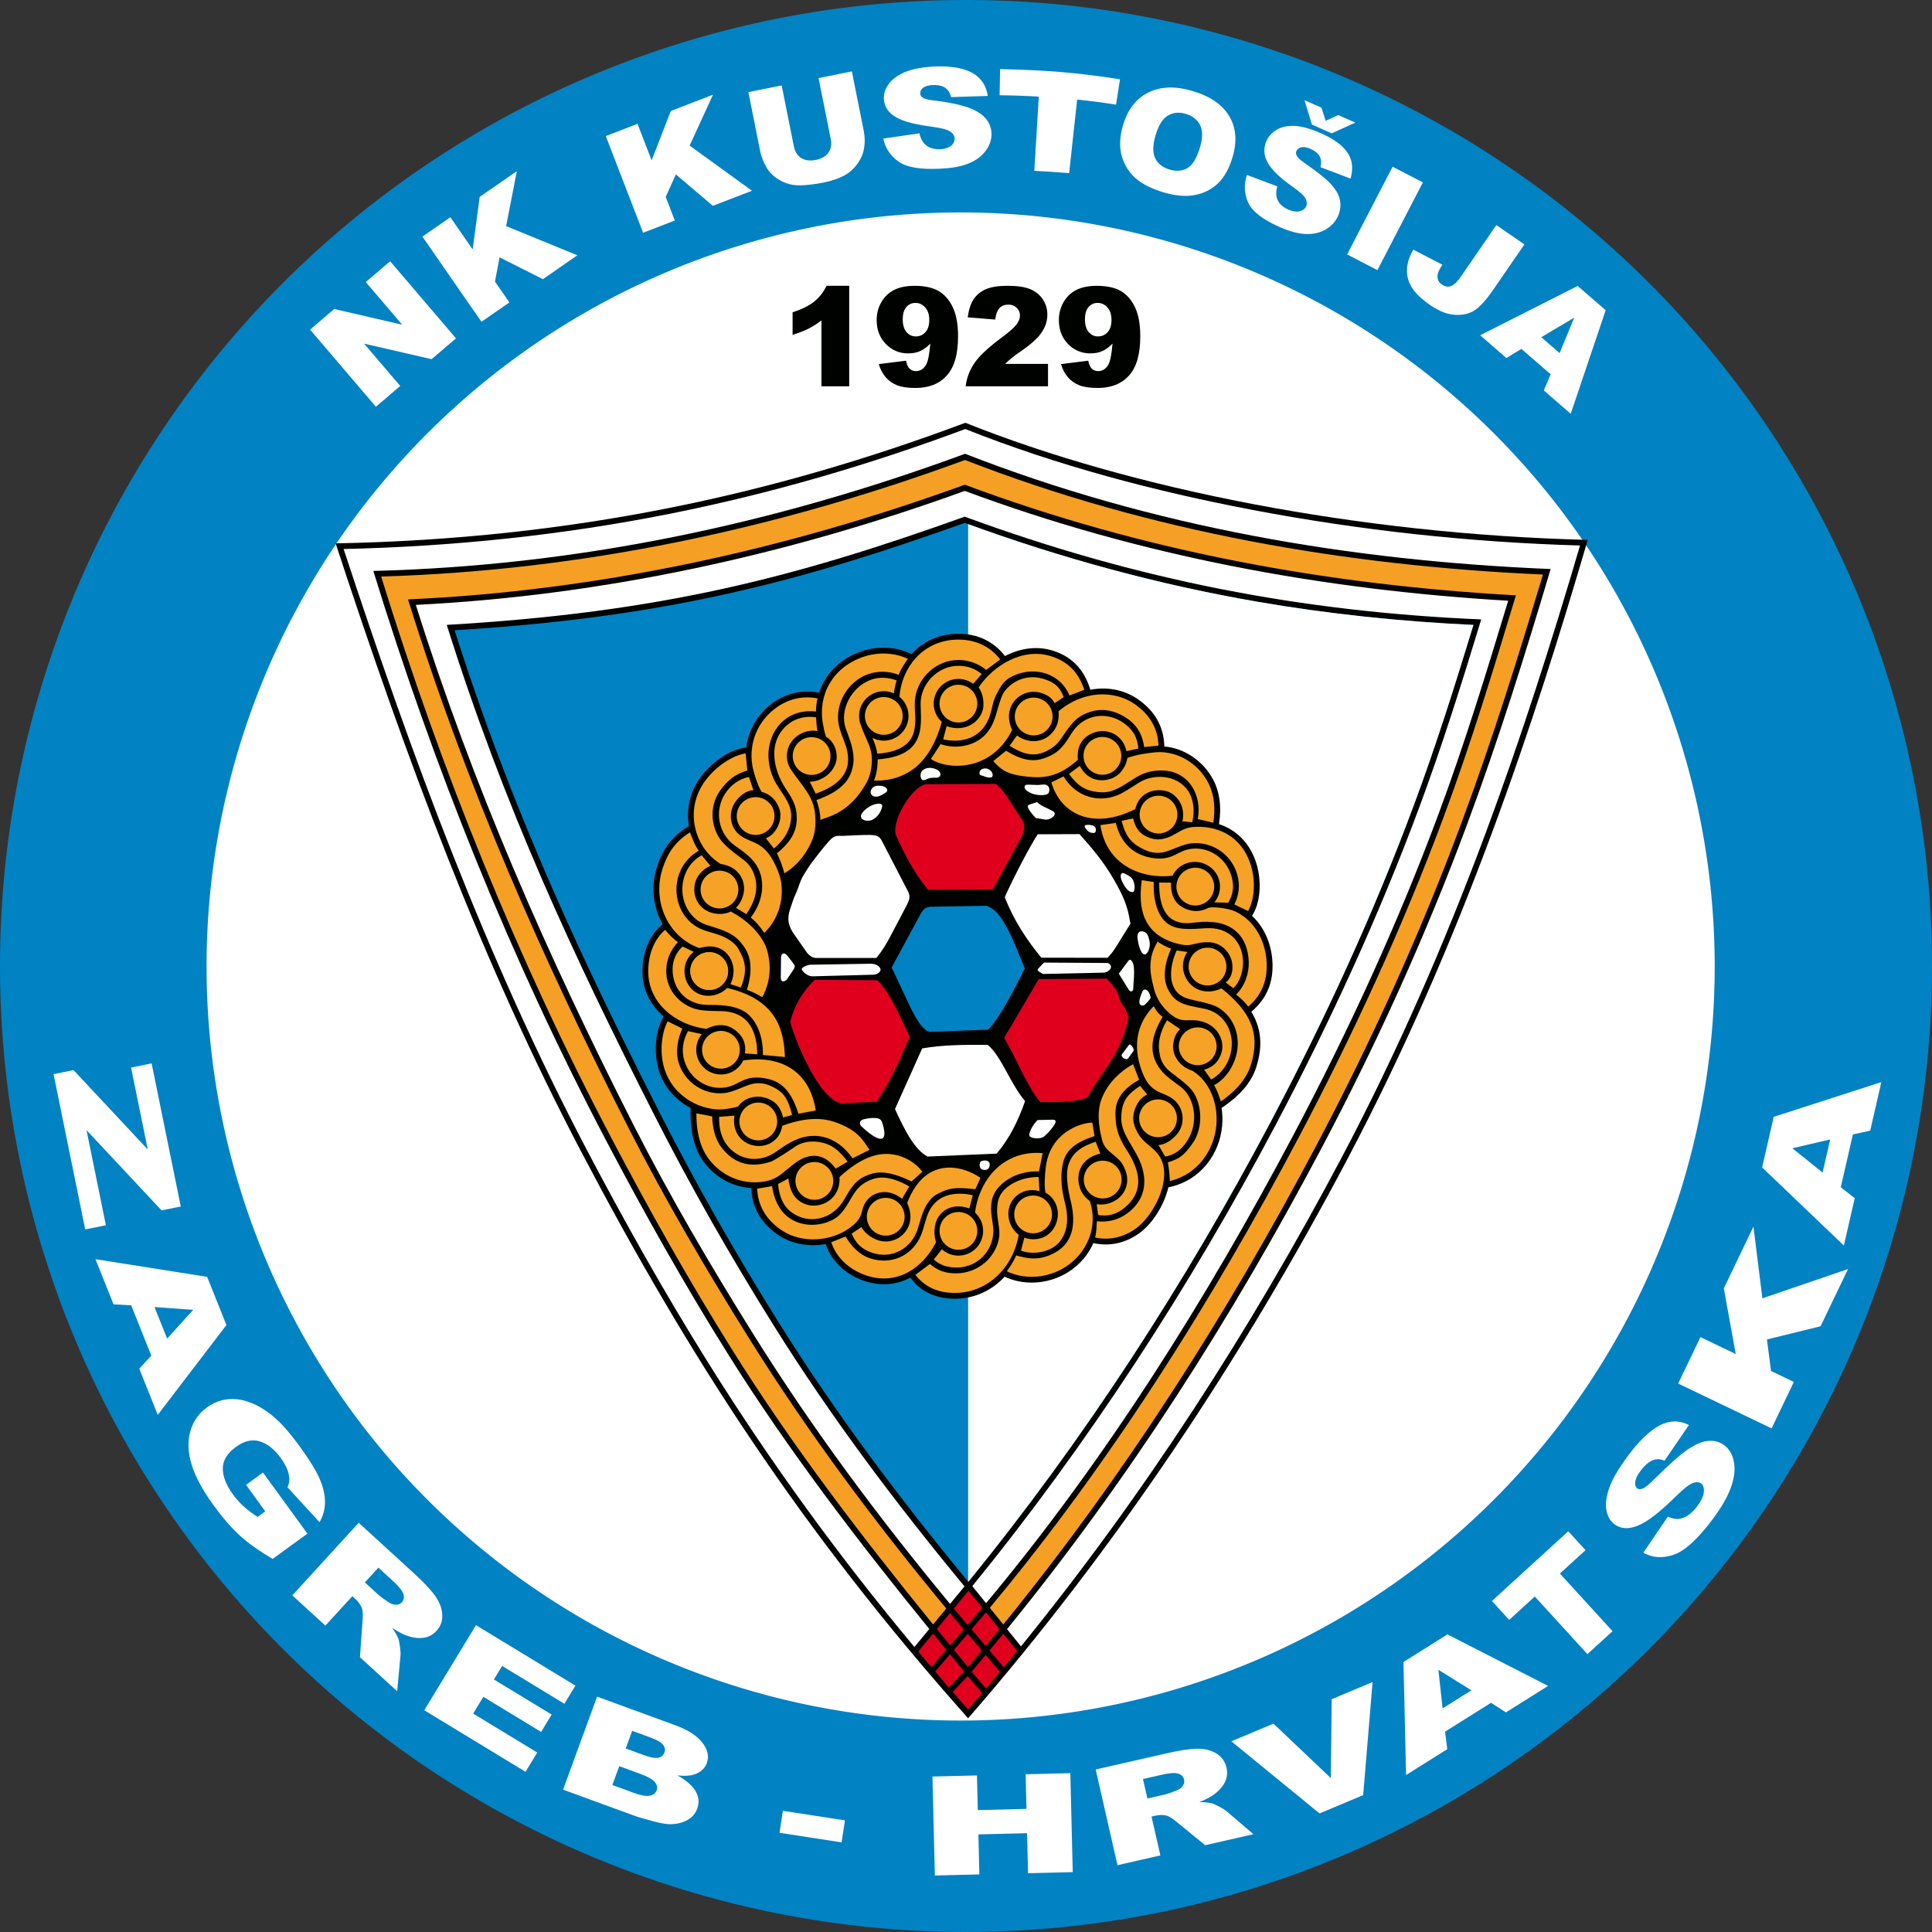 <?xml version="1.0" encoding="UTF-8" standalone="no"?>
<svg
   xmlns:dc="http://purl.org/dc/elements/1.1/"
   xmlns:cc="http://creativecommons.org/ns#"
   xmlns:rdf="http://www.w3.org/1999/02/22-rdf-syntax-ns#"
   xmlns:svg="http://www.w3.org/2000/svg"
   xmlns="http://www.w3.org/2000/svg"
   xmlns:sodipodi="http://sodipodi.sourceforge.net/DTD/sodipodi-0.dtd"
   xmlns:inkscape="http://www.inkscape.org/namespaces/inkscape"
   version="1.1"
   width="300"
   height="300"
   id="svg277"
   viewBox="0 0 300 300"
   sodipodi:docname="NK Kustosija Zagreb Logo.svg"
   inkscape:version="0.92.5 (2060ec1f9f, 2020-04-08)">
  <rect x="0" y="0" width="300" height="300" fill="#333333" stroke="none"/>
  <defs
     id="defs281" />
  <sodipodi:namedview
     pagecolor="#ffffff"
     bordercolor="#666666"
     borderopacity="1"
     objecttolerance="10"
     gridtolerance="10"
     guidetolerance="10"
     inkscape:pageopacity="0"
     inkscape:pageshadow="2"
     inkscape:window-width="1920"
     inkscape:window-height="1017"
     id="namedview279"
     showgrid="false"
     fit-margin-top="0"
     fit-margin-left="0"
     fit-margin-right="0"
     fit-margin-bottom="0"
     inkscape:zoom="1.5857392"
     inkscape:cx="209.6632"
     inkscape:cy="108.11469"
     inkscape:window-x="-8"
     inkscape:window-y="-8"
     inkscape:window-maximized="1"
     inkscape:current-layer="svg277" />
  <path
     inkscape:connector-curvature="0"
     id="path2"
     style="fill:#0082c3;fill-rule:evenodd;stroke-width:0.529"
     d="M 150,-8.2019994e-8 A 150,150 0 0 1 300,150 150,150 0 1 1 150,-8.2019994e-8 Z" />
  <path
     inkscape:connector-curvature="0"
     id="path4"
     style="fill:#ffffff;fill-rule:evenodd;stroke-width:0.529"
     d="M 149.168,32.985 A 117.091,117.091 0 0 1 266.258,150.076 117.091,117.091 0 1 1 149.168,32.985 Z" />
  <path
     inkscape:connector-curvature="0"
     id="path6"
     style="fill:#000200;fill-rule:evenodd;stroke-width:0.529"
     d="m 52.119,84.375 c 36.959,-0.711 68.062,-7.61 97.781,-18.725 25.804,10.33 61.227,17.298 96.644,18.183 -8.127,27.76 -19.323,62.116 -37.392,96.291 -16.119,30.489 -35.644,60.059 -58.822,86.692 C 124.331,237.599 106.988,210.701 90.298,178.929 74.806,149.438 63.115,117.915 52.119,84.375 Z" />
  <path
     d="m 147.933,262.723 c 0.792,0.909 1.588,1.816 2.39,2.721 0.734,-0.847 1.464,-1.698 2.19,-2.551 l -2.247,-2.635 z"
     style="fill:#e0001e;fill-rule:evenodd;stroke-width:0.529"
     id="path8"
     inkscape:connector-curvature="0" />
  <path
     d="m 145.2,259.554 c 0.709,0.83 1.421,1.658 2.137,2.483 l 2.338,-2.472 -0.04,-0.047 0.031,-0.026 c -0.715,-0.866 -1.432,-1.736 -2.15,-2.61 z"
     style="fill:#e0001e;fill-rule:evenodd;stroke-width:0.529"
     id="path10"
     inkscape:connector-curvature="0" />
  <path
     d="m 153.057,256.987 c -0.724,0.865 -1.452,1.728 -2.185,2.588 l 2.234,2.619 c 0.728,-0.86 1.453,-1.722 2.175,-2.588 z"
     style="fill:#e0001e;fill-rule:evenodd;stroke-width:0.529"
     id="path12"
     inkscape:connector-curvature="0" />
  <path
     d="m 155.789,253.686 c -0.71,0.868 -1.424,1.733 -2.143,2.596 l 2.222,2.617 c 0.698,-0.842 1.394,-1.688 2.086,-2.535 z"
     style="fill:#e0001e;fill-rule:evenodd;stroke-width:0.529"
     id="path14"
     inkscape:connector-curvature="0" />
  <path
     d="m 142.579,256.454 c 0.673,0.803 1.349,1.604 2.028,2.403 l 2.328,-2.684 c -0.683,-0.832 -1.366,-1.669 -2.05,-2.508 z"
     style="fill:#e0001e;fill-rule:evenodd;stroke-width:0.529"
     id="path16"
     inkscape:connector-curvature="0" />
  <path
     d="m 149.889,66.619 c -14.987,5.587 -30.293,10.061 -45.988,13.182 -16.678,3.316 -33.55,5.061 -50.541,5.452 10.476,31.864 22.115,63.512 37.739,93.256 5.932,11.292 12.185,22.407 18.949,33.224 9.691,15.497 20.309,30.067 31.941,44.015 l 2.313,-2.799 C 133.375,239.508 122.349,225.144 112.913,210.054 106.194,199.309 99.976,188.254 94.083,177.036 79.199,148.702 67.298,118.987 57.97,88.654 89.419,87.864 119.898,81.504 149.854,70.461 c 29.114,11.376 59.799,16.611 90.932,17.898 -4.062,13.604 -8.076,26.485 -13.025,39.794 -6.367,17.122 -14.029,34.004 -22.569,50.158 -14.001,26.484 -29.847,51.369 -48.819,74.659 l 2.164,2.677 c 19.111,-23.527 35.665,-49.178 49.816,-75.946 8.607,-16.28 15.959,-33.189 22.376,-50.444 5.454,-14.666 10.205,-29.545 14.617,-44.552 -17.035,-0.488 -34.162,-2.346 -50.897,-5.533 -15.049,-2.866 -30.307,-6.878 -44.559,-12.552 z"
     style="fill:#ffffff;fill-rule:evenodd;stroke-width:0.529"
     id="path18"
     inkscape:connector-curvature="0" />
  <path
     d="m 150.271,253.706 -2.153,2.483 c 0.728,0.887 1.458,1.772 2.188,2.656 0.723,-0.85 1.442,-1.703 2.157,-2.558 z"
     style="fill:#e0001e;fill-rule:evenodd;stroke-width:0.529"
     id="path20"
     inkscape:connector-curvature="0" />
  <path
     d="m 153.102,250.362 c -0.743,0.885 -1.49,1.764 -2.242,2.639 l 2.191,2.581 c 0.723,-0.869 1.442,-1.741 2.156,-2.615 z"
     style="fill:#e0001e;fill-rule:evenodd;stroke-width:0.529"
     id="path22"
     inkscape:connector-curvature="0" />
  <path
     d="m 145.472,252.954 c 0.687,0.843 1.375,1.685 2.064,2.526 l 2.126,-2.451 c -0.716,-0.85 -1.429,-1.702 -2.139,-2.556 z"
     style="fill:#e0001e;fill-rule:evenodd;stroke-width:0.529"
     id="path24"
     inkscape:connector-curvature="0" />
  <path
     d="m 59.185,89.525 c 9.297,30.008 21.084,59.269 35.698,87.091 5.883,11.198 12.089,22.232 18.797,32.959 9.341,14.938 20.093,28.988 31.209,42.664 l 2.045,-2.474 C 135.854,236.393 125.571,222.617 116.365,207.896 109.699,197.236 103.296,186.346 97.596,175.143 84.213,148.84 72.398,122.142 63.357,93.076 92.978,91.734 121.943,85.391 149.814,75.263 c 27.79,10.381 56.335,15.549 85.576,17.181 -3.516,11.617 -6.942,22.912 -11.173,34.29 -6.332,17.027 -13.954,33.616 -22.443,49.674 -13.686,25.887 -29.634,51.168 -48.08,73.248 l 2.097,2.594 c 18.771,-23.079 34.672,-48.016 48.601,-74.362 8.547,-16.168 16.146,-32.907 22.521,-50.05 4.729,-12.718 8.784,-25.632 12.674,-38.625 C 208.891,87.846 178.56,82.6 149.845,71.428 120.583,82.181 90.358,88.601 59.185,89.525 Z"
     style="fill:#f59f25;fill-rule:evenodd;stroke-width:0.529"
     id="path26"
     inkscape:connector-curvature="0" />
  <path
     d="m 148.109,249.763 c 0.711,0.856 1.425,1.709 2.141,2.56 0.763,-0.887 1.52,-1.78 2.273,-2.677 l -2.132,-2.638 -0.031,0.037 -0.003,-0.003 z"
     style="fill:#e0001e;fill-rule:evenodd;stroke-width:0.529"
     id="path28"
     inkscape:connector-curvature="0" />
  <path
     d="m 64.57,93.924 c 8.8,28.007 20.535,54.675 33.832,80.809 5.696,11.195 12.072,22.036 18.729,32.683 9.133,14.604 19.417,28.384 30.39,41.638 l 2.248,-2.72 C 139.004,233.311 129.057,220.082 120.087,205.737 113.479,195.17 107.329,184.408 101.676,173.297 89.105,148.587 78.206,125.157 69.373,97.031 102.795,95.1 123.695,89.584 149.796,80.23 c 26.862,9.865 52.409,14.768 80.206,15.953 -2.977,9.783 -6.036,19.546 -9.601,29.133 -6.276,16.878 -13.812,33.275 -22.226,49.191 -13.412,25.369 -29.386,49.943 -47.2,71.787 l 2.14,2.647 c 18.609,-22.288 34.319,-47.344 47.859,-72.955 8.476,-16.034 16.072,-32.563 22.395,-49.567 4.054,-10.901 7.453,-22.012 10.822,-33.137 -28.916,-1.707 -57.166,-6.929 -84.382,-17.055 -27.448,9.943 -56.055,16.244 -85.239,17.698 z"
     style="fill:#ffffff;fill-rule:evenodd;stroke-width:0.529"
     id="path30"
     inkscape:connector-curvature="0" />
  <path
     inkscape:connector-curvature="0"
     id="path33"
     style="fill:#0082c3;fill-rule:evenodd;stroke-width:0.529"
     d="m 149.792,81.192 c -8.6,3.077 -17.266,5.957 -26.083,8.352 -8.247,2.24 -16.565,4.028 -25.007,5.359 -9.316,1.47 -18.706,2.39 -28.117,2.962 5.332,16.792 11.813,33.012 19.2,49.009 4.046,8.761 8.323,17.413 12.698,26.013 5.629,11.065 11.79,21.846 18.372,32.371 8.864,14.175 18.863,27.487 29.501,40.365 17.994,-22.078 33.713,-46.369 47.02,-71.539 8.396,-15.881 15.915,-32.241 22.178,-49.083 3.423,-9.205 6.378,-18.574 9.243,-27.965 -11.233,-0.523 -22.412,-1.678 -33.497,-3.59 -15.555,-2.683 -30.69,-6.83 -45.507,-12.252 z" />
  <path
     inkscape:connector-curvature="0"
     id="path35"
     style="fill:#ffffff;fill-rule:evenodd;stroke-width:0.529"
     d="m 150.33,245.592 0.025,0.031 c 17.994,-22.078 33.713,-46.369 47.02,-71.539 8.396,-15.881 15.915,-32.241 22.178,-49.083 3.423,-9.205 6.378,-18.574 9.243,-27.965 C 217.564,96.512 206.385,95.356 195.3,93.444 179.933,90.794 164.976,86.714 150.33,81.388 Z" />
  <path
     d="m 131.864,44.379 v 15.602 h -4.311 V 49.758 c -0.697,0.529 -1.372,0.957 -2.025,1.286 -0.65,0.329 -1.468,0.643 -2.454,0.943 v -3.497 c 1.454,-0.468 2.579,-1.029 3.383,-1.682 0.8,-0.657 1.429,-1.468 1.882,-2.429 z"
     style="fill:#000200;fill-rule:evenodd;stroke-width:0.529"
     id="path37"
     inkscape:connector-curvature="0" />
  <path
     d="m 136.452,56.538 4.236,-0.532 c 0.114,0.593 0.3,1.011 0.568,1.254 0.264,0.246 0.589,0.368 0.972,0.368 0.682,0 1.218,-0.346 1.6,-1.036 0.279,-0.511 0.489,-1.589 0.629,-3.236 -0.511,0.525 -1.032,0.907 -1.568,1.154 -0.539,0.243 -1.161,0.364 -1.865,0.364 -1.375,0 -2.532,-0.486 -3.479,-1.464 -0.946,-0.975 -1.418,-2.211 -1.418,-3.704 0,-1.018 0.239,-1.947 0.722,-2.782 0.482,-0.839 1.143,-1.472 1.989,-1.9 0.843,-0.429 1.904,-0.643 3.179,-0.643 1.536,0 2.768,0.264 3.697,0.789 0.925,0.525 1.668,1.364 2.222,2.511 0.554,1.147 0.832,2.665 0.832,4.547 0,2.768 -0.582,4.797 -1.747,6.086 -1.164,1.286 -2.779,1.929 -4.847,1.929 -1.218,0 -2.183,-0.139 -2.886,-0.422 -0.704,-0.286 -1.293,-0.697 -1.757,-1.243 -0.468,-0.543 -0.829,-1.222 -1.079,-2.04 z m 7.847,-6.844 c 0,-0.829 -0.207,-1.479 -0.629,-1.95 -0.418,-0.471 -0.925,-0.707 -1.525,-0.707 -0.568,0 -1.036,0.214 -1.407,0.639 -0.375,0.425 -0.561,1.065 -0.561,1.915 0,0.857 0.193,1.514 0.578,1.968 0.389,0.454 0.872,0.679 1.45,0.679 0.6,0 1.1,-0.218 1.497,-0.661 0.396,-0.439 0.596,-1.064 0.596,-1.882 z"
     style="fill:#000200;fill-rule:evenodd;stroke-width:0.529"
     id="path39"
     inkscape:connector-curvature="0" />
  <path
     d="m 162.735,59.981 h -12.787 c 0.147,-1.264 0.593,-2.45 1.336,-3.565 0.743,-1.111 2.136,-2.425 4.179,-3.94 1.25,-0.925 2.047,-1.632 2.397,-2.111 0.35,-0.482 0.525,-0.939 0.525,-1.372 0,-0.468 -0.175,-0.868 -0.518,-1.2 -0.346,-0.329 -0.782,-0.496 -1.304,-0.496 -0.546,0 -0.989,0.171 -1.336,0.514 -0.343,0.339 -0.575,0.943 -0.697,1.811 l -4.268,-0.346 c 0.168,-1.2 0.475,-2.136 0.922,-2.811 0.447,-0.671 1.075,-1.19 1.889,-1.547 0.811,-0.361 1.936,-0.539 3.376,-0.539 1.497,0 2.665,0.171 3.5,0.511 0.832,0.343 1.489,0.868 1.965,1.575 0.479,0.711 0.718,1.504 0.718,2.382 0,0.936 -0.275,1.829 -0.822,2.679 -0.547,0.85 -1.543,1.786 -2.986,2.804 -0.861,0.593 -1.432,1.007 -1.722,1.247 -0.289,0.236 -0.632,0.546 -1.022,0.929 h 6.654 z"
     style="fill:#000200;fill-rule:evenodd;stroke-width:0.529"
     id="path41"
     inkscape:connector-curvature="0" />
  <path
     d="m 164.746,56.538 4.236,-0.532 c 0.114,0.593 0.3,1.011 0.568,1.254 0.264,0.246 0.589,0.368 0.972,0.368 0.682,0 1.218,-0.346 1.6,-1.036 0.279,-0.511 0.489,-1.589 0.629,-3.236 -0.511,0.525 -1.032,0.907 -1.568,1.154 -0.539,0.243 -1.161,0.364 -1.865,0.364 -1.375,0 -2.532,-0.486 -3.479,-1.464 -0.946,-0.975 -1.418,-2.211 -1.418,-3.704 0,-1.018 0.239,-1.947 0.722,-2.782 0.482,-0.839 1.143,-1.472 1.989,-1.9 0.843,-0.429 1.904,-0.643 3.179,-0.643 1.536,0 2.768,0.264 3.697,0.789 0.925,0.525 1.668,1.364 2.222,2.511 0.554,1.147 0.832,2.665 0.832,4.547 0,2.768 -0.582,4.797 -1.747,6.086 -1.164,1.286 -2.779,1.929 -4.847,1.929 -1.218,0 -2.183,-0.139 -2.886,-0.422 -0.704,-0.286 -1.293,-0.697 -1.757,-1.243 -0.468,-0.543 -0.829,-1.222 -1.079,-2.04 z m 7.847,-6.844 c 0,-0.829 -0.207,-1.479 -0.629,-1.95 -0.418,-0.471 -0.925,-0.707 -1.525,-0.707 -0.568,0 -1.036,0.214 -1.407,0.639 -0.375,0.425 -0.561,1.065 -0.561,1.915 0,0.857 0.193,1.514 0.578,1.968 0.389,0.454 0.872,0.679 1.45,0.679 0.6,0 1.1,-0.218 1.497,-0.661 0.396,-0.439 0.596,-1.064 0.596,-1.882 z"
     style="fill:#000200;fill-rule:evenodd;stroke-width:0.529"
     id="path43"
     inkscape:connector-curvature="0" />
  <path
     d="m 137.154,21.516 5.612,-0.812 c 0.395,1.708 1.419,2.5 3.175,2.471 1.102,-0.018 2.319,-0.551 2.288,-1.68 -0.011,-0.395 -0.226,-0.749 -0.662,-1.053 -0.435,-0.304 -1.249,-0.552 -2.81,-0.757 -1.28,-0.168 -2.387,-0.368 -3.312,-0.602 -0.93,-0.236 -1.681,-0.522 -2.26,-0.848 -1.167,-0.657 -1.813,-1.561 -1.93,-2.744 -0.077,-0.78 0.134,-1.554 0.647,-2.315 0.514,-0.763 1.344,-1.409 2.489,-1.924 0.572,-0.257 1.267,-0.466 2.07,-0.623 0.805,-0.157 1.73,-0.269 2.764,-0.311 1.268,-0.051 2.394,0.021 3.364,0.197 0.974,0.177 1.795,0.464 2.46,0.847 1.324,0.762 2.098,1.952 2.339,3.535 l -5.703,0.181 c -0.377,-1.517 -1.443,-1.941 -2.928,-1.87 -0.744,0.035 -1.92,0.333 -1.856,1.348 0.058,0.922 1.739,0.992 2.319,1.064 1.308,0.164 2.427,0.366 3.356,0.578 0.93,0.212 1.677,0.445 2.236,0.68 1.115,0.467 1.918,1.048 2.416,1.735 0.494,0.681 0.742,1.432 0.734,2.26 -0.01,0.966 -0.355,1.852 -0.999,2.666 -0.649,0.82 -1.536,1.448 -2.677,1.892 -0.568,0.221 -1.211,0.398 -1.926,0.524 -0.715,0.127 -1.506,0.202 -2.371,0.242 -1.52,0.07 -2.813,0.022 -3.886,-0.156 -1.072,-0.178 -1.922,-0.492 -2.558,-0.937 -1.273,-0.89 -2.077,-2.075 -2.39,-3.585 z"
     style="fill:#ffffff;fill-rule:evenodd;stroke-width:0.529"
     id="path46"
     inkscape:connector-curvature="0" />
  <path
     d="m 155.294,10.726 c 3.109,0.072 6.228,0.194 9.34,0.448 3.109,0.253 6.206,0.657 9.282,1.138 -0.199,1.249 -0.418,2.694 -0.617,3.941 -1.003,-0.162 -2.006,-0.312 -3.012,-0.441 -1.005,-0.129 -2.017,-0.239 -3.026,-0.348 -0.212,1.939 -0.401,3.679 -0.613,5.615 -0.212,1.936 -0.422,3.873 -0.631,5.808 -0.902,-0.075 -1.802,-0.146 -2.705,-0.205 -0.901,-0.06 -1.805,-0.108 -2.708,-0.153 0.12,-1.952 0.239,-3.908 0.359,-5.861 0.12,-1.952 0.219,-3.713 0.338,-5.667 -1.014,-0.054 -2.03,-0.108 -3.042,-0.143 -1.015,-0.036 -2.028,-0.053 -3.039,-0.066 0.017,-1.288 0.055,-2.773 0.074,-4.064 z"
     style="fill:#ffffff;fill-rule:evenodd;stroke-width:0.529"
     id="path48"
     inkscape:connector-curvature="0" />
  <path
     d="m 174.368,19.495 c 0.728,-2.478 2.044,-4.189 3.938,-5.131 1.899,-0.944 4.179,-1.023 6.841,-0.241 2.731,0.802 4.636,2.099 5.715,3.891 1.076,1.787 1.258,3.907 0.541,6.35 -0.521,1.775 -1.274,3.136 -2.253,4.082 -0.979,0.945 -2.17,1.555 -3.575,1.831 -1.408,0.274 -3.017,0.143 -4.838,-0.392 -1.848,-0.543 -3.3,-1.265 -4.354,-2.166 -1.05,-0.904 -1.778,-2.055 -2.187,-3.458 -0.406,-1.402 -0.349,-2.991 0.172,-4.766 z m 5.065,1.511 c -0.451,1.535 -0.468,2.724 -0.051,3.576 0.419,0.849 1.16,1.432 2.218,1.742 1.089,0.32 2.029,0.239 2.817,-0.24 0.789,-0.483 1.436,-1.571 1.935,-3.269 0.421,-1.432 0.414,-2.567 -0.014,-3.411 -0.43,-0.84 -1.177,-1.417 -2.246,-1.731 -1.02,-0.3 -1.938,-0.208 -2.754,0.282 -0.815,0.487 -1.45,1.506 -1.904,3.051 z"
     style="fill:#ffffff;fill-rule:evenodd;stroke-width:0.529"
     id="path50"
     inkscape:connector-curvature="0" />
  <path
     d="m 193.622,27.167 4.715,1.768 c -0.198,0.715 -0.219,1.317 -0.069,1.805 0.244,0.789 0.834,1.385 1.759,1.793 0.688,0.303 1.284,0.394 1.788,0.267 0.5,-0.128 0.835,-0.384 1.004,-0.767 0.16,-0.364 0.13,-0.769 -0.1,-1.214 -0.23,-0.446 -0.933,-1.081 -2.117,-1.908 -1.931,-1.363 -3.192,-2.597 -3.782,-3.706 -0.597,-1.112 -0.654,-2.218 -0.168,-3.319 0.319,-0.724 0.854,-1.307 1.603,-1.744 0.749,-0.437 1.671,-0.633 2.771,-0.591 1.098,0.045 2.461,0.427 4.089,1.144 2,0.881 3.379,1.888 4.133,3.019 0.754,1.131 0.908,2.471 0.465,4.018 l -4.662,-1.769 c 0.158,-0.685 0.107,-1.26 -0.155,-1.72 -0.261,-0.456 -0.732,-0.836 -1.414,-1.136 -0.565,-0.249 -1.033,-0.33 -1.413,-0.239 -0.378,0.088 -0.636,0.287 -0.771,0.596 -0.098,0.223 -0.07,0.474 0.084,0.757 0.147,0.288 0.611,0.696 1.397,1.234 1.932,1.341 3.26,2.423 3.989,3.245 0.729,0.822 1.167,1.634 1.308,2.44 0.142,0.802 0.048,1.59 -0.292,2.361 -0.397,0.901 -1.045,1.61 -1.933,2.127 -0.89,0.52 -1.92,0.754 -3.092,0.708 -1.167,-0.045 -2.511,-0.402 -4.026,-1.07 -2.659,-1.172 -4.3,-2.443 -4.916,-3.818 -0.621,-1.374 -0.685,-2.799 -0.193,-4.281 z m 13.17,-6.463 -3.074,-1.355 -1.157,-3.79 2.637,1.162 0.653,2.042 1.947,-0.895 2.659,1.172 z"
     style="fill:#ffffff;fill-rule:evenodd;stroke-width:0.529"
     id="path52"
     inkscape:connector-curvature="0" />
  <path
     d="m 216.243,25.889 4.7,2.436 -7.06,13.622 -4.7,-2.436 z"
     style="fill:#ffffff;fill-rule:evenodd;stroke-width:0.529"
     id="path54"
     inkscape:connector-curvature="0" />
  <path
     d="m 232.348,34.951 4.362,3 -4.86,7.066 c -1.02,1.483 -1.941,2.512 -2.759,3.091 -0.818,0.579 -1.841,0.843 -3.074,0.788 -1.231,-0.057 -2.518,-0.546 -3.863,-1.471 -1.424,-0.979 -2.405,-1.912 -2.94,-2.806 -0.54,-0.893 -0.788,-1.826 -0.741,-2.801 0.042,-0.974 0.37,-1.992 0.986,-3.049 l 4.519,2.337 c -0.387,0.576 -0.625,1.041 -0.714,1.39 -0.09,0.348 -0.07,0.692 0.056,1.028 0.088,0.23 0.287,0.447 0.595,0.659 0.485,0.334 0.957,0.413 1.416,0.238 0.457,-0.18 0.959,-0.664 1.503,-1.454 z"
     style="fill:#ffffff;fill-rule:evenodd;stroke-width:0.529"
     id="path56"
     inkscape:connector-curvature="0" />
  <path
     d="m 240.786,58.12 -4.548,-3.942 -2.324,1.417 -4.078,-3.535 15.141,-7.658 4.352,3.773 -5.429,16.077 -4.178,-3.621 z m 1.389,-3.291 2.269,-5.504 -5.118,3.035 z"
     style="fill:#ffffff;fill-rule:evenodd;stroke-width:0.529"
     id="path58"
     inkscape:connector-curvature="0" />
  <path
     d="m 127.105,12.119 5.172,-1.033 1.844,9.23 c 0.183,0.915 0.199,1.808 0.053,2.684 -0.146,0.873 -0.488,1.683 -1.026,2.424 -0.538,0.741 -1.144,1.304 -1.82,1.698 -0.939,0.544 -2.11,0.958 -3.523,1.24 -0.816,0.163 -1.716,0.29 -2.702,0.375 -0.985,0.088 -1.831,0.04 -2.542,-0.144 -0.71,-0.184 -1.393,-0.512 -2.047,-0.982 -0.654,-0.469 -1.14,-0.99 -1.461,-1.563 -0.516,-0.92 -0.851,-1.76 -1.003,-2.521 l -1.844,-9.23 5.172,-1.033 1.888,9.45 c 0.169,0.847 0.555,1.456 1.153,1.827 0.602,0.374 1.353,0.472 2.254,0.292 0.89,-0.178 1.546,-0.553 1.96,-1.123 0.411,-0.565 0.531,-1.283 0.36,-2.141 z"
     style="fill:#ffffff;fill-rule:evenodd;stroke-width:0.529"
     id="path60"
     inkscape:connector-curvature="0" />
  <path
     d="m 94.066,21.127 4.928,-1.901 2.189,5.674 2.98,-7.668 6.551,-2.528 -3.627,7.906 9.68,7.008 -6.072,2.343 -5.744,-4.88 -1.579,3.493 1.415,3.667 -4.928,1.901 z"
     style="fill:#ffffff;fill-rule:evenodd;stroke-width:0.529"
     id="path62"
     inkscape:connector-curvature="0" />
  <path
     d="m 65.591,36.739 4.341,-3.009 3.464,4.998 1.089,-8.154 5.771,-4 -1.662,8.538 11.059,4.53 -5.349,3.708 -6.732,-3.389 -0.711,3.767 2.239,3.23 -4.341,3.009 z"
     style="fill:#ffffff;fill-rule:evenodd;stroke-width:0.529"
     id="path64"
     inkscape:connector-curvature="0" />
  <path
     d="m 48.147,51.184 3.753,-3.205 10.551,2.444 -5.656,-6.624 3.787,-3.233 10.224,11.974 -3.787,3.233 -10.484,-2.415 5.613,6.574 -3.778,3.226 z"
     style="fill:#ffffff;fill-rule:evenodd;stroke-width:0.529"
     id="path66"
     inkscape:connector-curvature="0" />
  <path
     d="m 144.79,275.86 6.911,-0.169 0.131,5.378 7.557,-0.185 -0.131,-5.378 6.942,-0.17 0.376,15.368 -6.942,0.17 -0.152,-6.215 -7.557,0.185 0.152,6.215 -6.911,0.169 z"
     style="fill:#ffffff;fill-rule:evenodd;stroke-width:0.529"
     id="path69"
     inkscape:connector-curvature="0" />
  <path
     d="m 173.521,289.626 -3.386,-14.861 11.056,-2.519 c 2.049,-0.467 3.646,-0.703 4.782,-0.704 1.14,-0.005 2.117,0.246 2.932,0.755 0.815,0.506 1.327,1.234 1.543,2.178 0.188,0.827 0.095,1.594 -0.274,2.308 -0.373,0.715 -0.963,1.359 -1.762,1.934 -0.516,0.365 -1.246,0.739 -2.196,1.115 0.832,0.004 1.448,0.056 1.855,0.156 0.267,0.067 0.681,0.245 1.237,0.537 0.556,0.295 0.936,0.529 1.14,0.712 l 4.19,3.577 -7.497,1.708 -4.579,-3.736 c -0.583,-0.482 -1.07,-0.775 -1.465,-0.871 -0.527,-0.12 -1.098,-0.11 -1.703,0.028 l -0.585,0.133 1.374,6.031 z m 4.648,-10.358 2.799,-0.638 c 0.3,-0.068 0.869,-0.267 1.708,-0.6 0.426,-0.162 0.75,-0.4 0.973,-0.713 0.218,-0.312 0.293,-0.631 0.219,-0.956 -0.11,-0.481 -0.413,-0.798 -0.911,-0.954 -0.499,-0.159 -1.353,-0.099 -2.562,0.176 l -2.914,0.664 z"
     style="fill:#ffffff;fill-rule:evenodd;stroke-width:0.529"
     id="path71"
     inkscape:connector-curvature="0" />
  <path
     d="m 191.204,270.389 6.538,-2.744 8.908,8.457 0.133,-12.251 6.35,-2.665 -1.462,17.559 -6.774,2.843 z"
     style="fill:#ffffff;fill-rule:evenodd;stroke-width:0.529"
     id="path73"
     inkscape:connector-curvature="0" />
  <path
     d="m 231.52,264.413 -7.132,4.475 0.342,2.725 -6.396,4.013 -0.402,-17.553 6.825,-4.282 15.633,7.996 -6.552,4.111 z m -3.045,-1.941 -5.122,-3.187 0.655,5.99 z"
     style="fill:#ffffff;fill-rule:evenodd;stroke-width:0.529"
     id="path75"
     inkscape:connector-curvature="0" />
  <path
     d="m 23.499,210.506 -3.127,-7.817 -2.742,-0.151 -2.805,-7.011 17.342,2.743 2.993,7.481 -10.663,13.952 -2.873,-7.181 z m 2.454,-2.649 4.051,-4.47 -6.01,-0.427 z"
     style="fill:#ffffff;fill-rule:evenodd;stroke-width:0.529"
     id="path77"
     inkscape:connector-curvature="0" />
  <path
     d="m 287.716,176.155 -1.882,8.207 2.168,1.686 -1.688,7.36 -12.691,-12.132 1.801,-7.854 16.711,-5.393 -1.729,7.539 z m -3.526,0.779 -5.876,1.366 4.697,3.774 z"
     style="fill:#ffffff;fill-rule:evenodd;stroke-width:0.529"
     id="path79"
     inkscape:connector-curvature="0" />
  <path
     d="m 231.663,248.602 11.855,-10.83 2.681,2.935 -3.979,3.635 8.173,8.947 -3.9,3.563 -8.173,-8.947 -3.976,3.632 z"
     style="fill:#ffffff;fill-rule:evenodd;stroke-width:0.529"
     id="path81"
     inkscape:connector-curvature="0" />
  <path
     d="m 255.176,241.101 3.81,-5.605 c 0.694,0.337 1.337,0.441 1.926,0.318 0.952,-0.2 1.834,-0.853 2.648,-1.945 0.605,-0.813 0.942,-1.537 1.008,-2.177 0.063,-0.635 -0.079,-1.082 -0.426,-1.34 -0.329,-0.245 -0.78,-0.26 -1.354,-0.033 -0.575,0.227 -1.545,1.015 -2.916,2.374 -2.252,2.213 -4.094,3.615 -5.532,4.202 -1.444,0.595 -2.663,0.523 -3.659,-0.219 -0.656,-0.488 -1.07,-1.225 -1.242,-2.208 -0.171,-0.983 -0.013,-2.149 0.475,-3.504 0.491,-1.352 1.452,-2.989 2.883,-4.911 1.758,-2.36 3.402,-3.937 4.93,-4.724 1.527,-0.788 3.039,-0.805 4.535,-0.058 l -3.79,5.54 c -0.678,-0.284 -1.32,-0.295 -1.924,-0.029 -0.598,0.264 -1.199,0.799 -1.798,1.603 -0.496,0.666 -0.773,1.236 -0.827,1.717 -0.057,0.479 0.055,0.823 0.334,1.031 0.202,0.15 0.485,0.147 0.853,-0.006 0.371,-0.145 0.999,-0.666 1.897,-1.569 2.228,-2.217 3.934,-3.721 5.117,-4.517 1.183,-0.796 2.238,-1.234 3.167,-1.304 0.926,-0.073 1.74,0.146 2.437,0.665 0.816,0.607 1.322,1.5 1.524,2.666 0.204,1.168 0.044,2.473 -0.478,3.916 -0.518,1.438 -1.445,3.055 -2.777,4.843 -2.338,3.139 -4.373,5.005 -6.109,5.59 -1.736,0.592 -3.304,0.487 -4.71,-0.313 z"
     style="fill:#ffffff;fill-rule:evenodd;stroke-width:0.529"
     id="path83"
     inkscape:connector-curvature="0" />
  <path
     d="m 260.582,214.836 3.461,-7.212 5.483,2.631 -1.853,-10.196 4.6,-9.586 1.391,11.131 13.3,-4.55 -4.264,8.886 -8.329,2.054 0.637,4.892 3.544,1.7 -3.461,7.212 z"
     style="fill:#ffffff;fill-rule:evenodd;stroke-width:0.529"
     id="path85"
     inkscape:connector-curvature="0" />
  <path
     d="m 92.715,263.453 12.098,4.425 c 2.015,0.737 3.437,1.65 4.26,2.733 0.829,1.085 1.056,2.137 0.685,3.152 -0.312,0.854 -0.965,1.447 -1.958,1.777 -0.665,0.218 -1.533,0.267 -2.607,0.141 1.408,0.797 2.356,1.632 2.846,2.497 0.483,0.867 0.559,1.76 0.223,2.678 -0.274,0.75 -0.773,1.33 -1.494,1.745 -0.725,0.413 -1.584,0.633 -2.588,0.662 -0.619,0.018 -1.495,-0.124 -2.626,-0.427 -1.503,-0.401 -2.492,-0.686 -2.969,-0.861 l -11.153,-4.08 z m 4.446,8.051 2.809,1.028 c 1.008,0.369 1.753,0.504 2.24,0.411 0.483,-0.098 0.804,-0.373 0.969,-0.824 0.154,-0.42 0.079,-0.821 -0.229,-1.201 -0.312,-0.385 -0.955,-0.754 -1.934,-1.112 l -2.853,-1.044 z m -2.075,5.673 3.296,1.206 c 1.115,0.408 1.948,0.56 2.5,0.453 0.557,-0.105 0.92,-0.388 1.089,-0.849 0.156,-0.427 0.058,-0.852 -0.3,-1.277 -0.358,-0.425 -1.099,-0.844 -2.233,-1.259 l -3.281,-1.2 z"
     style="fill:#ffffff;fill-rule:evenodd;stroke-width:0.529"
     id="path87"
     inkscape:connector-curvature="0" />
  <path
     d="m 73.907,252.355 15.444,9.387 -1.714,2.821 -9.667,-5.876 -1.277,2.101 8.968,5.451 -1.638,2.695 -8.968,-5.451 -1.582,2.602 9.95,6.047 -1.819,2.993 -15.726,-9.558 z"
     style="fill:#ffffff;fill-rule:evenodd;stroke-width:0.529"
     id="path89"
     inkscape:connector-curvature="0" />
  <path
     d="m 45.389,247.73 10.309,-11.275 8.524,7.794 c 1.58,1.445 2.706,2.643 3.368,3.59 0.668,0.949 1.031,1.906 1.085,2.876 0.057,0.967 -0.246,1.809 -0.901,2.526 -0.574,0.627 -1.262,0.986 -2.067,1.084 -0.808,0.095 -1.684,-0.031 -2.625,-0.371 -0.603,-0.223 -1.337,-0.62 -2.201,-1.198 0.482,0.696 0.798,1.24 0.952,1.637 0.101,0.261 0.195,0.708 0.277,1.337 0.08,0.632 0.108,1.082 0.076,1.356 l -0.514,5.53 -5.781,-5.285 0.419,-5.945 c 0.059,-0.761 0.017,-1.334 -0.134,-1.718 -0.208,-0.508 -0.549,-0.979 -1.015,-1.405 l -0.451,-0.412 -4.184,4.576 z m 11.269,-2.011 2.158,1.973 c 0.231,0.211 0.727,0.573 1.492,1.084 0.382,0.263 0.768,0.398 1.156,0.407 0.385,0.005 0.692,-0.114 0.917,-0.361 0.334,-0.365 0.419,-0.798 0.257,-1.303 -0.159,-0.507 -0.706,-1.185 -1.639,-2.038 l -2.247,-2.054 z"
     style="fill:#ffffff;fill-rule:evenodd;stroke-width:0.529"
     id="path91"
     inkscape:connector-curvature="0" />
  <path
     d="m 38.204,230.571 2.634,-1.915 6.897,9.488 -5.401,3.926 c -2.106,-1.242 -3.814,-2.455 -5.113,-3.647 -1.302,-1.19 -2.648,-2.744 -4.041,-4.66 -1.716,-2.36 -2.856,-4.468 -3.422,-6.326 -0.573,-1.861 -0.647,-3.569 -0.224,-5.121 0.419,-1.557 1.282,-2.814 2.594,-3.768 1.383,-1.006 2.913,-1.432 4.586,-1.282 1.673,0.156 3.401,0.902 5.187,2.242 1.389,1.049 2.911,2.715 4.567,4.992 1.595,2.194 2.662,3.929 3.203,5.206 0.537,1.272 0.801,2.46 0.792,3.57 -0.009,1.103 -0.291,2.136 -0.849,3.093 l -4.979,-5.435 c 0.299,-0.593 0.362,-1.275 0.192,-2.043 -0.167,-0.763 -0.582,-1.6 -1.238,-2.503 -0.979,-1.347 -2.058,-2.204 -3.236,-2.571 -1.181,-0.365 -2.415,-0.084 -3.706,0.855 -1.372,0.997 -2.055,2.116 -2.053,3.353 -0.001,1.232 0.524,2.575 1.577,4.024 0.498,0.685 1.041,1.295 1.618,1.823 0.581,0.533 1.318,1.094 2.204,1.673 l 1.195,-0.868 z"
     style="fill:#ffffff;fill-rule:evenodd;stroke-width:0.529"
     id="path93"
     inkscape:connector-curvature="0" />
  <path
     d="m 23.543,165.117 4.528,22.224 -2.986,0.608 -11.652,-12.465 3.009,14.769 -3.212,0.654 -4.913,-24.112 3.101,-0.632 11.525,12.325 -2.592,-12.721 z"
     style="fill:#ffffff;fill-rule:evenodd;stroke-width:0.529"
     id="path95"
     inkscape:connector-curvature="0" />
  <path
     d="m 121.566,281.183 9.64,1.484 -0.526,3.414 -9.64,-1.484 z"
     style="fill:#ffffff;fill-rule:evenodd;stroke-width:0.529"
     id="path97"
     inkscape:connector-curvature="0" />
  <path
     d="m 169.306,107.102 c 2.507,-0.469 5.138,-0.072 7.352,1.45 2.53,1.739 4.025,4.122 4.137,7.202 l 0.006,0.158 c 2.952,0.254 5.667,2.036 7.242,4.561 1.41,2.261 1.642,4.83 1.255,7.412 l -0.013,0.086 c 2.777,0.909 4.915,3.066 5.854,6.271 0.683,2.332 0.699,5.519 -0.553,7.679 l -0.169,0.292 c 2.163,2.01 3.246,5.028 3.184,8.034 -0.057,2.74 -1.116,4.953 -3.159,6.743 l -0.137,0.12 c 1.467,2.4 1.863,5.125 0.783,8.549 -0.826,2.618 -2.79,4.577 -4.993,6.104 l -0.408,0.282 c 0.136,0.893 0.166,1.807 0.091,2.708 -0.377,4.526 -3.429,8.469 -7.924,9.518 l -0.434,0.101 c -0.68,2.921 -2.622,5.842 -4.676,7.24 -2.067,1.408 -4.423,1.96 -6.878,1.433 l -0.091,-0.02 c -1.115,2.541 -3.317,4.611 -6.136,5.568 -2.482,0.842 -5.254,0.771 -7.64,-0.345 -1.93,2.087 -4.601,3.411 -7.703,3.42 -2.747,0.008 -5.199,-0.954 -6.868,-3.18 l -0.074,-0.099 c -2.044,1.081 -4.444,1.383 -7.006,0.557 -2.804,-0.903 -5.192,-2.925 -6.131,-5.77 -2.528,0.461 -5.218,0.043 -7.35,-1.395 -2.544,-1.717 -4.059,-4.087 -4.199,-7.167 l -0.006,-0.139 c -2.909,-0.159 -5.579,-1.645 -7.362,-4.021 -1.6,-2.132 -2.091,-4.976 -2.065,-7.586 l 0.008,-0.827 c -0.204,-0.105 -0.403,-0.216 -0.596,-0.332 -2.108,-1.269 -3.648,-3.204 -4.361,-5.565 -0.714,-2.362 -0.636,-5.806 0.61,-7.998 l 0.168,-0.296 c -2.026,-1.733 -3.345,-4.169 -3.308,-7.134 0.033,-2.669 0.891,-5.204 2.918,-7.011 l 0.221,-0.197 c -1.45,-2.555 -1.847,-5.719 -0.943,-8.675 0.862,-2.818 2.209,-4.775 4.706,-6.351 l 0.318,-0.201 c -0.43,-2.556 0.13,-5.293 1.782,-7.55 1.541,-2.106 4.248,-4.229 6.886,-4.642 l 0.229,-0.036 c 0.36,-2.786 1.882,-5.343 4.267,-6.996 2.052,-1.423 4.535,-1.998 6.991,-1.493 l 0.065,0.013 c 0.946,-2.933 3.253,-5.283 6.463,-6.404 2.493,-0.87 5.29,-0.815 7.696,0.305 l 0.18,0.084 c 1.79,-1.958 4.322,-3.154 7.289,-3.154 2.886,0 5.44,1.143 7.204,3.437 l 0.022,0.029 c 2.324,-1.213 4.998,-1.651 7.59,-0.792 2.868,0.951 4.675,2.928 5.583,5.76 z"
     style="fill:#000200;fill-rule:evenodd;stroke-width:0.529"
     id="path100"
     inkscape:connector-curvature="0" />
  <path
     inkscape:connector-curvature="0"
     id="path102"
     style="fill:#f6a226;fill-rule:evenodd;stroke-width:0.529"
     d="m 148.824,99.315 c 2.831,0 5.026,1.184 6.487,3.084 l -2.176,1.631 c -1.172,-0.967 -2.674,-1.548 -4.311,-1.548 -3.369,0 -6.164,2.609 -6.689,5.725 -0.21,1.251 0.023,2.525 -0.012,3.785 -0.031,1.122 -0.232,2.258 -0.946,3.104 -1.089,1.291 -2.949,1.803 -4.951,1.938 -0.045,-0.345 -0.117,-0.69 -0.223,-1.034 -0.146,-0.479 -0.331,-0.95 -0.529,-1.42 0.903,0.466 1.988,0.574 3.023,0.213 2.001,-0.698 3.057,-2.887 2.359,-4.888 -0.244,-0.698 -0.669,-1.281 -1.205,-1.715 0.025,-0.274 0.059,-0.545 0.102,-0.812 0.748,-4.591 4.222,-8.062 9.07,-8.062 z" />
  <path
     inkscape:connector-curvature="0"
     id="path104"
     style="fill:#f6a226;fill-rule:evenodd;stroke-width:0.529"
     d="m 148.824,103.386 c 1.419,0 2.596,0.441 3.611,1.279 l -1.315,1.519 c -0.64,-0.479 -1.435,-0.763 -2.296,-0.763 -2.119,0 -3.838,1.719 -3.838,3.838 0,1.123 0.483,2.133 1.252,2.835 -1.178,4.32 -3.11,6.288 -4.076,7.063 -2.388,1.917 -5.009,2.114 -6.452,2.046 0.235,-0.56 0.396,-1.157 0.492,-1.931 0.056,-0.457 0.089,-0.908 0.084,-1.355 3.509,-0.262 5.154,-1.372 5.969,-2.804 1.052,-1.849 0.696,-4.228 0.696,-5.852 0,-3.058 2.63,-5.873 5.873,-5.873 z" />
  <path
     inkscape:connector-curvature="0"
     id="path106"
     style="fill:#f6a226;fill-rule:evenodd;stroke-width:0.529"
     d="m 148.823,106.326 c 1.62,0 2.933,1.313 2.933,2.933 0,1.62 -1.313,2.933 -2.933,2.933 -1.619,0 -2.933,-1.313 -2.933,-2.933 0,-1.619 1.313,-2.933 2.933,-2.933 z" />
  <path
     inkscape:connector-curvature="0"
     id="path108"
     style="fill:#f6a226;fill-rule:evenodd;stroke-width:0.529"
     d="m 133.956,102.03 c 2.536,-0.885 5.07,-0.635 7.017,0.271 -0.501,0.697 -1.108,1.653 -1.437,2.479 -1.48,-0.568 -3.149,-0.649 -4.717,-0.102 -3.181,1.11 -5.142,4.586 -4.61,7.7 0.214,1.249 0.791,2.378 1.174,3.577 0.341,1.069 0.448,2.461 0.054,3.493 -0.726,1.9 -2.546,3.007 -4.779,3.788 l -0.915,-1.848 c 2.224,-0.053 4.298,-1.943 4.177,-4.083 -0.055,-0.972 -0.453,-2.183 -1.663,-2.912 -0.212,-0.607 -0.371,-1.407 -0.478,-2.015 -0.808,-4.581 1.601,-8.752 6.178,-10.349 z" />
  <path
     inkscape:connector-curvature="0"
     id="path110"
     style="fill:#f6a226;fill-rule:evenodd;stroke-width:0.529"
     d="m 135.297,105.533 c 1.236,-0.431 2.649,-0.365 3.931,0.121 -0.156,0.509 -0.28,1.036 -0.368,1.578 -0.024,0.144 -0.044,0.289 -0.063,0.433 -0.863,-0.386 -1.868,-0.456 -2.83,-0.12 -2.001,0.698 -3.057,2.887 -2.359,4.888 0.641,1.836 1.168,2.648 1.529,3.83 0.219,0.718 0.328,1.581 0.166,2.897 -0.219,1.773 -0.96,2.737 -1.349,3.36 -2.614,3.986 -5.649,4.327 -6.546,4.81 -0.042,-1.032 -0.251,-2.064 -0.626,-3.096 4.345,-1.536 5.339,-3.531 5.677,-5.376 0.384,-2.091 -0.598,-4.221 -1.133,-5.755 -1.007,-2.887 0.909,-6.502 3.971,-7.571 z" />
  <path
     inkscape:connector-curvature="0"
     id="path112"
     style="fill:#f6a226;fill-rule:evenodd;stroke-width:0.529"
     d="m 136.266,108.399 c 1.529,-0.534 3.202,0.274 3.736,1.803 0.534,1.529 -0.274,3.202 -1.803,3.736 -1.529,0.534 -3.202,-0.274 -3.736,-1.803 -0.534,-1.529 0.274,-3.202 1.803,-3.736 z" />
  <path
     inkscape:connector-curvature="0"
     id="path114"
     style="fill:#f6a226;fill-rule:evenodd;stroke-width:0.529"
     d="m 120.654,109.802 c 2.045,-1.418 4.287,-1.763 6.293,-1.35 -0.189,0.759 -0.211,1.247 -0.249,2.035 -1.514,-0.191 -3.203,0.1 -4.547,1.036 -2.764,1.926 -3.629,5.855 -2.027,9.398 0.9,1.99 2.75,3.492 2.729,5.761 -0.02,2.206 -1.181,3.833 -2.691,5.074 l -1.241,-1.599 c 1.171,-0.393 2.146,-1.811 2.26,-3.318 0.115,-1.507 -1.066,-3.48 -2.893,-3.858 -0.622,-0.893 -1.308,-3.139 -1.477,-4.177 -0.56,-3.454 0.872,-6.943 3.842,-9.002 z" />
  <path
     inkscape:connector-curvature="0"
     id="path116"
     style="fill:#f6a226;fill-rule:evenodd;stroke-width:0.529"
     d="m 122.544,112.335 c 1.165,-0.873 2.704,-1.181 4.16,-0.949 0.091,0.513 0.035,1.232 0.232,2.127 -1.065,-0.172 -2.125,0.054 -3.103,0.735 -1.739,1.212 -2.166,3.604 -0.954,5.343 2.003,2.874 3.463,4.111 3.7,6.98 0.148,1.794 -0.082,3.009 -0.546,4.069 -1.296,2.96 -3.254,4.395 -4.241,4.966 -0.255,-1.027 -0.694,-2.229 -1.156,-3.104 3.142,-2.533 3.191,-4.606 3.035,-6.298 -0.134,-1.456 -0.951,-2.673 -1.673,-3.752 -2.034,-3.04 -2.862,-7.563 0.546,-10.117 z" />
  <path
     inkscape:connector-curvature="0"
     id="path118"
     style="fill:#f6a226;fill-rule:evenodd;stroke-width:0.529"
     d="m 124.35,114.991 c 1.329,-0.926 3.157,-0.599 4.083,0.729 0.926,1.329 0.6,3.157 -0.729,4.084 -1.329,0.926 -3.157,0.599 -4.083,-0.729 -0.926,-1.329 -0.599,-3.157 0.729,-4.083 z" />
  <path
     inkscape:connector-curvature="0"
     id="path120"
     style="fill:#f6a226;fill-rule:evenodd;stroke-width:0.529"
     d="m 109.487,121.267 c 1.723,-2.354 4.318,-3.973 6.296,-4.282 l 0.262,2.654 c -1.964,0.578 -3.077,1.561 -4.183,3.07 -1.99,2.718 -1.415,6.455 0.729,8.479 0.885,0.908 1.991,1.653 2.988,2.425 0.887,0.688 1.446,1.701 1.706,2.776 0.446,1.837 -0.105,3.696 -1.399,5.56 l -1.623,-1 c 0.589,-0.472 1.148,-1.509 1.262,-2.645 0.167,-1.66 -0.855,-3.77 -3.638,-4.151 -4.075,-2.51 -5.684,-8.397 -2.399,-12.886 z" />
  <path
     inkscape:connector-curvature="0"
     id="path122"
     style="fill:#f6a226;fill-rule:evenodd;stroke-width:0.529"
     d="m 112.592,123.244 c 0.833,-1.309 2.23,-2.355 3.716,-2.585 l 0.678,2.035 c -1.104,0.064 -2.047,0.791 -2.751,1.753 -1.252,1.71 -0.918,4.167 0.83,5.364 1.876,1.284 3.693,0.761 5.518,4.918 0.717,1.633 0.768,2.473 0.801,3.206 0.21,4.696 -2.998,7.143 -2.715,6.927 -0.759,-1.158 -1.339,-1.776 -2.098,-2.394 2.061,-2.594 2.462,-6.193 0.526,-8.639 -0.891,-1.125 -2.145,-1.904 -3.046,-2.564 -2.468,-1.806 -3.199,-5.284 -1.458,-8.02 z" />
  <path
     inkscape:connector-curvature="0"
     id="path124"
     style="fill:#f6a226;fill-rule:evenodd;stroke-width:0.529"
     d="m 114.964,124.98 c 0.957,-1.307 2.792,-1.591 4.099,-0.635 1.307,0.957 1.591,2.792 0.635,4.099 -0.956,1.307 -2.792,1.591 -4.099,0.635 -1.307,-0.956 -1.591,-2.792 -0.635,-4.099 z" />
  <path
     inkscape:connector-curvature="0"
     id="path126"
     style="fill:#f6a226;fill-rule:evenodd;stroke-width:0.529"
     d="m 102.816,135.099 c 0.841,-2.748 2.12,-4.46 4.324,-5.851 0.344,0.928 0.857,2.236 1.364,2.839 -1.36,0.779 -2.498,2.042 -3.06,3.642 -1.117,3.178 0.119,6.741 2.884,8.269 1.11,0.613 2.39,0.816 3.567,1.266 1.048,0.401 2.174,1.087 2.735,2.041 1.18,2.005 1.442,3.459 0.398,6.043 l -1.611,-0.533 c 0.18,-0.328 0.503,-1.12 0.489,-2.172 -0.022,-1.642 -1.444,-4.558 -5.304,-3.428 -4.903,-1.722 -7.281,-7.228 -5.787,-12.115 z" />
  <path
     inkscape:connector-curvature="0"
     id="path128"
     style="fill:#f6a226;fill-rule:evenodd;stroke-width:0.529"
     d="m 106.269,136.089 c 0.481,-1.482 1.453,-2.624 2.684,-3.285 l 1.361,1.644 c -0.961,0.388 -1.925,1.316 -2.276,2.316 -0.702,1.999 0.23,4.191 2.229,4.893 1.059,0.372 2.293,0.371 3.21,-0.122 4.045,2.184 5.353,4.931 5.672,6.127 0.985,3.688 -0.273,6.218 -0.784,7.187 -0.684,-0.421 -1.447,-0.815 -2.381,-1.151 1.27,-4.234 0.131,-6.108 -1.101,-7.524 -1.396,-1.605 -3.758,-2.058 -5.291,-2.596 -2.885,-1.014 -4.323,-4.403 -3.323,-7.488 z" />
  <path
     inkscape:connector-curvature="0"
     id="path130"
     style="fill:#f6a226;fill-rule:evenodd;stroke-width:0.529"
     d="m 108.952,137.154 c 0.537,-1.528 2.211,-2.332 3.739,-1.795 1.528,0.537 2.332,2.211 1.795,3.74 -0.537,1.528 -2.211,2.332 -3.74,1.795 -1.528,-0.537 -2.332,-2.211 -1.795,-3.739 z" />
  <path
     inkscape:connector-curvature="0"
     id="path132"
     style="fill:#f6a226;fill-rule:evenodd;stroke-width:0.529"
     d="m 100.659,150.729 c 0.034,-2.745 0.986,-4.894 2.616,-6.347 0.591,0.711 1.235,1.37 1.992,1.914 -1.109,1.19 -1.795,2.655 -1.817,4.409 -0.041,3.369 2.601,5.717 5.267,6.126 1.253,0.192 2.213,0.133 3.472,0.184 4.267,0.171 5.391,3.485 5.391,6.693 l -1.916,-0.129 c 0.258,-1.728 -0.492,-2.878 -1.583,-3.678 -1.113,-0.816 -2.601,-1.041 -4.416,-0.131 -5.019,-0.679 -9.066,-4.193 -9.007,-9.04 z" />
  <path
     inkscape:connector-curvature="0"
     id="path134"
     style="fill:#f6a226;fill-rule:evenodd;stroke-width:0.529"
     d="m 104.439,150.466 c 0.018,-1.419 0.593,-2.601 1.532,-3.486 l 1.749,0.818 c -0.862,0.693 -1.418,1.752 -1.433,2.944 -0.026,2.119 1.52,3.859 3.639,3.885 1.123,0.014 2.269,-0.457 2.98,-1.217 8.079,1.881 8.809,6.995 8.976,10.725 l -3.425,-0.32 c 0.101,-3.231 -1.275,-5.814 -2.895,-6.762 -1.836,-1.074 -4.157,-0.998 -5.781,-1.018 -3.058,-0.038 -5.382,-2.326 -5.342,-5.569 z" />
  <path
     inkscape:connector-curvature="0"
     id="path136"
     style="fill:#f6a226;fill-rule:evenodd;stroke-width:0.529"
     d="m 107.191,150.753 c 0.02,-1.62 1.349,-2.917 2.969,-2.897 1.62,0.02 2.917,1.349 2.897,2.969 -0.02,1.619 -1.349,2.917 -2.969,2.897 -1.619,-0.02 -2.917,-1.349 -2.897,-2.969 z" />
  <path
     inkscape:connector-curvature="0"
     id="path138"
     style="fill:#f6a226;fill-rule:evenodd;stroke-width:0.529"
     d="m 107.191,150.753 c 0.02,-1.62 1.349,-2.917 2.969,-2.897 1.62,0.02 2.917,1.349 2.897,2.969 -0.02,1.619 -1.349,2.917 -2.969,2.897 -1.619,-0.02 -2.917,-1.349 -2.897,-2.969 z" />
  <path
     inkscape:connector-curvature="0"
     id="path140"
     style="fill:#f6a226;fill-rule:evenodd;stroke-width:0.529"
     d="m 103.15,165.885 c -0.869,-2.874 -0.251,-5.913 0.531,-7.289 l 2.269,1.127 c -0.699,1.469 -1.09,3.568 -0.583,5.248 0.975,3.225 4.1,5.147 7.234,4.747 1.258,-0.16 2.732,-0.972 3.939,-1.334 1.092,-0.328 2.176,-0.201 3.182,0.257 1.885,0.859 2.593,1.79 3.276,4.491 l -1.4,0.387 c -0.378,-1.623 -1.218,-2.672 -2.997,-3.122 -1.067,-0.27 -2.913,-0.112 -4.01,1.438 -0.616,0.186 -1.483,0.32 -2.095,0.401 -3.299,0.362 -7.944,-1.711 -9.346,-6.351 z" />
  <path
     inkscape:connector-curvature="0"
     id="path142"
     style="fill:#f6a226;fill-rule:evenodd;stroke-width:0.529"
     d="m 106.261,164.709 c -0.484,-1.601 -0.188,-3.248 0.576,-4.596 l 2.134,0.472 c -0.778,0.955 -1.082,2.268 -0.699,3.536 0.613,2.029 2.755,3.176 4.784,2.563 1.075,-0.325 1.903,-1.08 2.352,-2.018 5.749,-0.855 10.294,1.561 11.262,7.767 l -2.695,0.499 c -1.351,-4.406 -3.446,-5.211 -5.297,-5.513 -2.885,-0.472 -3.79,0.807 -5.344,1.277 -2.927,0.885 -6.133,-0.881 -7.071,-3.985 z" />
  <path
     inkscape:connector-curvature="0"
     id="path144"
     style="fill:#f6a226;fill-rule:evenodd;stroke-width:0.529"
     d="m 109.138,163.859 c -0.469,-1.55 0.409,-3.188 1.959,-3.656 1.55,-0.469 3.188,0.409 3.656,1.959 0.469,1.55 -0.409,3.188 -1.959,3.656 -1.55,0.469 -3.188,-0.409 -3.656,-1.959 z" />
  <path
     inkscape:connector-curvature="0"
     id="path146"
     style="fill:#f6a226;fill-rule:evenodd;stroke-width:0.529"
     d="m 110.022,179.914 c -1.596,-2.127 -1.904,-4.992 -1.884,-7.034 l 2.456,0.479 c 0.026,1.576 0.395,3.433 1.394,4.759 2.027,2.691 4.649,3.284 7.78,2.242 1.136,-0.563 2.692,-1.619 3.732,-2.329 0.927,-0.633 2.085,-0.837 3.189,-0.754 2.32,0.173 3.64,1.375 4.929,3.106 l -1.854,1.083 c -1.617,-2.208 -3.448,-2.3 -5.044,-1.624 -1.093,0.463 -2.384,1.694 -3.416,2.482 -1.032,0.788 -1.925,1.077 -3.185,1.214 -2.832,0.308 -5.979,-0.8 -8.098,-3.623 z" />
  <path
     inkscape:connector-curvature="0"
     id="path148"
     style="fill:#f6a226;fill-rule:evenodd;stroke-width:0.529"
     d="m 112.721,177.588 c -0.832,-1.189 -1.127,-2.856 -1.044,-4.172 l 2.361,-0.177 c -0.341,2.299 0.816,3.806 2.231,4.4 2.069,0.869 4.762,-0.065 5.202,-2.822 4.19,-1.579 6.753,-1.038 7.931,-0.659 4.054,1.304 4.727,3.215 5.627,4.377 l -2.638,1.331 c -2.504,-3.567 -6.155,-4.424 -9.662,-2.466 -0.727,0.406 -1.47,0.895 -2.227,1.443 -2.477,1.793 -5.88,1.463 -7.782,-1.254 z" />
  <path
     inkscape:connector-curvature="0"
     id="path150"
     style="fill:#f6a226;fill-rule:evenodd;stroke-width:0.529"
     d="m 115.374,175.864 c -0.95,-1.312 -0.656,-3.146 0.656,-4.096 1.312,-0.95 3.146,-0.656 4.096,0.656 0.95,1.312 0.656,3.146 -0.656,4.096 -1.312,0.95 -3.146,0.656 -4.096,-0.656 z" />
  <path
     inkscape:connector-curvature="0"
     id="path152"
     style="fill:#f6a226;fill-rule:evenodd;stroke-width:0.529"
     d="m 121.372,191.035 c -2.56,-1.728 -3.688,-3.949 -3.801,-6.458 l 2.32,-0.391 c 0.239,1.828 1.031,3.803 2.663,4.938 1.988,1.382 4.653,1.327 6.64,0.348 1.932,-0.952 2.549,-2.981 3.729,-4.581 0.666,-0.903 1.792,-1.596 2.861,-1.883 1.685,-0.452 3.531,0.148 5.407,1.223 l -1.129,1.92 c -2.001,-1.61 -3.926,-1.083 -4.906,-0.299 -0.91,0.728 -1.159,1.621 -1.377,2.498 -0.169,0.681 -0.634,1.357 -1.333,1.936 -3.17,2.625 -7.959,2.851 -11.074,0.748 z" />
  <path
     inkscape:connector-curvature="0"
     id="path154"
     style="fill:#f6a226;fill-rule:evenodd;stroke-width:0.529"
     d="m 123.009,188.319 c -1.498,-1.041 -2.049,-2.781 -2.188,-4.467 l 1.591,-0.855 c 0.216,1.728 0.78,2.846 1.759,3.526 2.542,1.768 6.45,-0.027 6.183,-3.752 3.118,-2.85 5.627,-3.764 7.856,-3.564 3.479,0.311 5.141,2.918 5.005,2.749 l -1.667,1.502 c -3.856,-1.865 -5.634,-1.574 -7.326,-0.765 -1.918,0.917 -2.548,2.761 -3.475,4.095 -1.746,2.511 -5.075,3.383 -7.738,1.532 z" />
  <path
     inkscape:connector-curvature="0"
     id="path156"
     style="fill:#f6a226;fill-rule:evenodd;stroke-width:0.529"
     d="m 124.778,185.78 c -1.33,-0.925 -1.658,-2.753 -0.734,-4.083 0.925,-1.33 2.753,-1.658 4.083,-0.734 1.33,0.925 1.658,2.753 0.734,4.083 -0.925,1.33 -2.753,1.658 -4.082,0.734 z" />
  <path
     inkscape:connector-curvature="0"
     id="path158"
     style="fill:#f6a226;fill-rule:evenodd;stroke-width:0.529"
     d="m 135.422,194.527 c -1.585,-0.539 -2.552,-1.448 -3.175,-2.973 l 1.534,-1.014 c 0.408,0.84 1.443,1.684 2.578,2.05 2.017,0.65 4.18,-0.459 4.83,-2.476 0.344,-1.069 0.194,-2.116 -0.322,-3.333 3.05,-7.904 9.363,-5.362 11.38,-3.871 l -0.794,1.746 c -3.455,-0.394 -4.19,-0.11 -5.869,0.726 -0.713,0.355 -1.365,1.071 -1.813,1.9 -0.655,1.211 -0.979,2.664 -1.275,3.582 -0.938,2.911 -3.902,4.741 -7.072,3.664 z" />
  <path
     inkscape:connector-curvature="0"
     id="path160"
     style="fill:#f6a226;fill-rule:evenodd;stroke-width:0.529"
     d="m 134.624,198.088 c -2.776,-0.894 -4.774,-2.841 -5.55,-5.193 l 2.224,-0.894 c 0.81,1.41 2.128,2.849 3.797,3.387 3.206,1.033 6.23,-0.28 7.685,-3.085 0.583,-1.126 0.753,-2.285 1.172,-3.474 1.204,-3.408 4.26,-3.852 7.096,-3.239 l -0.524,2.044 c -3.01,-1.028 -5.001,0.706 -5.337,2.708 -0.132,0.783 -0.134,1.658 0.167,2.542 -2.119,4.141 -6.116,6.692 -10.73,5.206 z" />
  <path
     inkscape:connector-curvature="0"
     id="path162"
     style="fill:#f6a226;fill-rule:evenodd;stroke-width:0.529"
     d="m 136.636,191.728 c -1.542,-0.497 -2.389,-2.15 -1.893,-3.691 0.497,-1.542 2.15,-2.389 3.691,-1.892 1.541,0.497 2.389,2.15 1.892,3.691 -0.497,1.541 -2.15,2.389 -3.691,1.892 z" />
  <path
     inkscape:connector-curvature="0"
     id="path164"
     style="fill:#f6a226;fill-rule:evenodd;stroke-width:0.529"
     d="m 148.293,200.766 c -2.788,0.009 -4.818,-1.052 -6.142,-2.818 l 2.248,-1.68 c 1.192,1.029 2.373,1.462 4.071,1.457 3.369,-0.01 6.157,-2.44 6.671,-5.557 0.206,-1.25 -0.342,-2.965 -0.312,-4.223 0.026,-1.121 0.165,-2.065 0.875,-2.912 1.084,-1.293 3.067,-2.257 5.569,-2.273 l 0.134,2.201 c -2.59,-0.745 -4.887,1.152 -4.828,3.587 0.027,1.106 0.444,2.262 1.608,3.199 -0.882,5.117 -4.837,9.004 -9.895,9.019 z" />
  <path
     inkscape:connector-curvature="0"
     id="path166"
     style="fill:#f6a226;fill-rule:evenodd;stroke-width:0.529"
     d="m 148.593,196.82 c -1.47,0.004 -2.565,-0.344 -3.598,-1.233 l 1.258,-1.604 c 0.683,0.617 1.59,0.992 2.583,0.989 2.119,-0.006 3.833,-1.73 3.826,-3.85 -0.004,-1.123 -0.49,-2.132 -1.26,-2.831 0.732,-5.566 4.785,-9.747 10.5,-9.231 l -0.566,2.836 c -2.603,-0.078 -4.536,0.834 -5.798,1.98 -1.329,1.207 -1.798,2.638 -1.621,4.455 0.107,1.096 0.326,1.922 0.329,2.785 0.009,3.058 -2.409,5.693 -5.653,5.703 z" />
  <path
     inkscape:connector-curvature="0"
     id="path168"
     style="fill:#f6a226;fill-rule:evenodd;stroke-width:0.529"
     d="m 148.834,194.068 c -1.62,0.005 -2.937,-1.304 -2.942,-2.924 -0.005,-1.62 1.304,-2.937 2.924,-2.942 1.619,-0.005 2.937,1.304 2.942,2.924 0.005,1.619 -1.305,2.937 -2.924,2.942 z" />
  <path
     inkscape:connector-curvature="0"
     id="path170"
     style="fill:#f6a226;fill-rule:evenodd;stroke-width:0.529"
     d="m 163.348,197.739 c -2.543,0.863 -5.075,0.592 -7.014,-0.331 0.507,-0.693 1.122,-1.644 1.458,-2.467 1.787,0.518 3.144,0.676 4.716,0.142 4.204,-1.427 4.651,-4.918 3.752,-8.586 -0.467,-1.907 -0.851,-4.264 -0.307,-5.78 0.679,-1.893 2.134,-2.735 4.186,-3.434 l 0.712,1.855 c -2.1,0.472 -3.376,1.904 -3.399,3.797 -0.02,1.666 0.746,2.813 1.763,3.552 1.623,4.78 -1.232,9.677 -5.867,11.251 z" />
  <path
     inkscape:connector-curvature="0"
     id="path172"
     style="fill:#f6a226;fill-rule:evenodd;stroke-width:0.529"
     d="m 158.543,194.195 0.51,-2.007 c 2.64,0.886 4.898,-0.718 5.192,-3.25 0.142,-1.222 -0.333,-2.873 -1.896,-3.75 -0.213,-0.719 -0.127,-2.712 0.046,-4.026 0.686,-5.206 5.183,-6.777 7.215,-6.85 l 0.349,2.099 c -3.671,1.186 -4.619,2.673 -4.972,4.514 -0.4,2.087 -0.051,4.192 0.361,5.763 0.368,1.406 0.485,2.9 0.179,4.125 -0.246,0.985 -0.733,1.813 -1.36,2.396 -1.393,1.296 -3.892,1.662 -5.624,0.987 z" />
  <path
     inkscape:connector-curvature="0"
     id="path174"
     style="fill:#f6a226;fill-rule:evenodd;stroke-width:0.529"
     d="m 161.364,191.35 c -1.534,0.521 -3.2,-0.301 -3.72,-1.834 -0.521,-1.534 0.301,-3.2 1.834,-3.72 1.534,-0.521 3.2,0.301 3.72,1.835 0.521,1.533 -0.301,3.2 -1.834,3.72 z" />
  <path
     inkscape:connector-curvature="0"
     id="path176"
     style="fill:#f6a226;fill-rule:evenodd;stroke-width:0.529"
     d="m 176.235,190.866 c -2.056,1.4 -4.176,1.726 -6.18,1.296 0.195,-0.758 0.221,-1.746 0.266,-2.533 1.512,0.204 3.142,-0.135 4.493,-1.06 2.78,-1.903 3.679,-4.885 2.107,-8.441 -0.883,-1.997 -2.72,-4.079 -2.805,-6.222 -0.086,-3.082 1.151,-4.074 2.922,-5.301 l 1.102,1.359 c -1.174,0.509 -2.036,1.918 -2.164,3.424 -0.113,1.326 0.734,2.949 1.802,3.92 0.943,0.857 1.888,1.432 2.493,2.643 1.714,3.433 -1.242,9.012 -4.037,10.915 z" />
  <path
     inkscape:connector-curvature="0"
     id="path178"
     style="fill:#f6a226;fill-rule:evenodd;stroke-width:0.529"
     d="m 174.429,187.691 c -1.148,0.894 -2.464,1.22 -3.917,0.976 l -0.214,-1.69 c 1.064,0.181 2.125,-0.036 3.109,-0.709 1.312,-0.898 1.856,-2.431 1.541,-3.879 -0.164,-0.756 -0.601,-1.649 -1.055,-2.156 -0.998,-1.117 -2.325,-1.578 -2.738,-3.14 -0.589,-2.227 -0.9,-4.72 0.059,-6.86 1.321,-2.949 3.735,-4.43 4.727,-4.992 l 0.942,2.425 c -4.226,2.318 -3.729,5.017 -3.588,6.711 0.121,1.456 0.866,2.994 1.579,4.079 1.004,1.529 1.81,3.163 1.868,4.821 0.059,1.658 -0.692,3.152 -2.312,4.415 z" />
  <path
     inkscape:connector-curvature="0"
     id="path180"
     style="fill:#f6a226;fill-rule:evenodd;stroke-width:0.529"
     d="m 172.883,185.584 c -1.337,0.915 -3.162,0.573 -4.077,-0.764 -0.915,-1.337 -0.573,-3.162 0.764,-4.077 1.336,-0.915 3.162,-0.573 4.077,0.764 0.915,1.336 0.573,3.162 -0.764,4.077 z" />
  <path
     inkscape:connector-curvature="0"
     id="path182"
     style="fill:#f6a226;fill-rule:evenodd;stroke-width:0.529"
     d="m 181.648,183.391 c -0.017,-0.886 -0.118,-1.854 -0.302,-2.907 1.969,-0.562 2.61,-1.284 3.728,-2.784 2.013,-2.701 1.513,-6.897 -0.295,-8.756 -0.883,-0.908 -1.978,-1.671 -2.967,-2.45 -0.881,-0.694 -1.431,-1.443 -1.682,-2.52 -0.43,-1.839 -0.101,-3.57 1.084,-5.548 l 2.052,1.39 c -0.593,0.467 -0.973,1.249 -1.096,2.384 -0.181,1.658 1.01,3.464 2.978,4.057 2.724,1.71 4.009,5.058 3.729,8.422 -0.329,3.948 -2.952,7.714 -7.228,8.712 z" />
  <path
     inkscape:connector-curvature="0"
     id="path184"
     style="fill:#f6a226;fill-rule:evenodd;stroke-width:0.529"
     d="m 184.349,177.16 c -0.844,1.301 -1.938,2.211 -3.425,2.428 l -1.035,-1.79 c 1.105,-0.055 2.297,-0.899 3.009,-1.855 1.266,-1.699 0.862,-4.159 -0.875,-5.37 -0.874,-0.61 -1.509,-0.696 -2.386,-1.18 -0.994,-0.548 -1.831,-1.423 -2.556,-3.723 -1.385,-4.393 0.161,-7.513 2.063,-9.428 0.625,1.039 0.637,1.036 1.391,1.66 -1.833,3.015 -2.244,5.722 -0.328,8.183 0.881,1.131 2.128,1.922 3.024,2.589 2.452,1.827 2.884,5.763 1.119,8.484 z" />
  <path
     inkscape:connector-curvature="0"
     id="path186"
     style="fill:#f6a226;fill-rule:evenodd;stroke-width:0.529"
     d="m 182.172,175.403 c -0.968,1.299 -2.806,1.567 -4.104,0.6 -1.299,-0.968 -1.567,-2.806 -0.6,-4.105 0.968,-1.299 2.806,-1.567 4.104,-0.6 1.299,0.968 1.567,2.806 0.6,4.104 z" />
  <path
     inkscape:connector-curvature="0"
     id="path188"
     style="fill:#f6a226;fill-rule:evenodd;stroke-width:0.529"
     d="m 194.225,165.388 c -0.864,2.74 -3.117,4.573 -4.645,5.632 -0.336,-0.931 -0.629,-1.881 -1.068,-2.488 1.367,-0.767 2.545,-2.109 3.216,-3.922 1.19,-3.216 0.064,-6.679 -2.689,-8.23 -1.105,-0.622 -3.546,-0.971 -4.743,-1.359 -3.039,-0.983 -2.87,-4.632 -1.579,-7.436 l 1.653,0.232 c -1.522,2.275 -0.274,4.885 1.487,5.746 1.055,0.516 2.422,0.573 3.809,-0.089 4.576,3.642 6.096,7.04 4.559,11.913 z" />
  <path
     inkscape:connector-curvature="0"
     id="path190"
     style="fill:#f6a226;fill-rule:evenodd;stroke-width:0.529"
     d="m 190.926,164.181 c -0.493,1.477 -1.621,2.799 -2.858,3.45 l -1.098,-1.53 c 1.589,-0.442 2.271,-1.425 2.63,-2.422 0.719,-1.993 -0.506,-4.192 -2.5,-4.912 -2.668,-0.963 -3.414,0.633 -5.859,-1.753 -1.793,-1.75 -2.011,-3.365 -2.243,-4.264 -0.953,-3.696 0.222,-5.561 0.741,-6.526 0.681,0.426 1.169,0.737 2.1,1.081 -1.681,3.91 -0.932,6.044 0.287,7.471 1.382,1.617 4.137,1.526 5.665,2.077 2.876,1.038 4.161,4.253 3.134,7.328 z" />
  <path
     inkscape:connector-curvature="0"
     id="path192"
     style="fill:#f6a226;fill-rule:evenodd;stroke-width:0.529"
     d="m 188.74,163.462 c -0.55,1.524 -2.231,2.313 -3.754,1.764 -1.524,-0.55 -2.313,-2.231 -1.763,-3.755 0.55,-1.523 2.231,-2.313 3.755,-1.763 1.523,0.55 2.313,2.231 1.763,3.754 z" />
  <path
     inkscape:connector-curvature="0"
     id="path194"
     style="fill:#f6a226;fill-rule:evenodd;stroke-width:0.529"
     d="m 196.695,150.228 c -0.057,2.745 -1.208,4.642 -2.85,6.081 -0.585,-0.716 -1.16,-1.318 -1.913,-1.869 1.368,-1.306 2.048,-3.365 1.973,-5.118 -0.179,-4.182 -2.749,-5.853 -5.43,-6.122 -1.372,-0.138 -2.156,-0.044 -3.408,0.1 -4.346,0.5 -5.097,-3.05 -5.07,-6.258 l 1.852,0.02 c -0.085,1.225 0.233,2.675 1.302,3.504 1.121,0.869 2.814,1.251 4.324,0.481 0.504,-0.383 3.264,-0.025 4.343,0.484 3.239,1.529 4.953,5.061 4.877,8.695 z" />
  <path
     inkscape:connector-curvature="0"
     id="path196"
     style="fill:#f6a226;fill-rule:evenodd;stroke-width:0.529"
     d="m 193.013,149.603 c -0.029,1.419 -0.553,2.971 -1.499,3.849 l -1.179,-0.895 c 0.867,-0.686 1.162,-1.751 1.006,-2.932 -0.205,-1.555 -1.543,-3.272 -3.662,-3.316 -2.68,-0.056 -2.423,1.018 -5.484,0.04 -5.536,-1.769 -5.278,-6.758 -4.898,-9.677 l 1.86,0.286 c -0.128,3.23 0.811,5.681 2.419,6.64 1.824,1.087 4.691,0.491 6.316,0.525 3.057,0.064 5.189,2.239 5.122,5.481 z" />
  <path
     inkscape:connector-curvature="0"
     id="path198"
     style="fill:#f6a226;fill-rule:evenodd;stroke-width:0.529"
     d="m 190.435,150.149 c -0.034,1.619 -1.374,2.905 -2.993,2.872 -1.619,-0.034 -2.905,-1.374 -2.872,-2.994 0.034,-1.619 1.374,-2.905 2.993,-2.871 1.619,0.034 2.905,1.374 2.871,2.993 z" />
  <path
     inkscape:connector-curvature="0"
     id="path200"
     style="fill:#f6a226;fill-rule:evenodd;stroke-width:0.529"
     d="m 194.271,134.496 c 0.844,2.882 0.326,5.602 -0.468,6.971 l -2.134,-1.021 c 0.711,-1.463 0.933,-2.995 0.44,-4.679 -0.947,-3.233 -4.056,-5.181 -7.194,-4.808 -1.259,0.15 -2.74,0.949 -3.95,1.3 -1.095,0.318 -2.178,0.183 -3.18,-0.284 -1.878,-0.874 -2.952,-1.812 -3.612,-4.519 l 1.778,-0.375 c 0.364,1.626 1.196,2.682 2.971,3.147 1.103,0.289 2.179,-0.021 3.061,-0.462 1,-0.5 1.804,-1.169 3.059,-1.325 3.989,-0.397 7.866,1.403 9.229,6.055 z" />
  <path
     inkscape:connector-curvature="0"
     id="path202"
     style="fill:#f6a226;fill-rule:evenodd;stroke-width:0.529"
     d="m 191.213,136.021 c 0.47,1.605 0.286,2.811 -0.49,4.153 l -2.164,-0.052 c 0.786,-0.949 1.101,-2.258 0.729,-3.529 -0.596,-2.034 -2.819,-3.2 -4.853,-2.604 -1.078,0.316 -1.912,1.063 -2.369,1.998 -4.818,0.555 -10.28,-1.649 -11.196,-7.863 l 2.387,-0.35 c 1.001,4.042 3.714,5.115 5.563,5.433 2.881,0.496 3.796,-0.775 5.355,-1.231 2.934,-0.86 6.125,0.933 7.037,4.045 z" />
  <path
     inkscape:connector-curvature="0"
     id="path204"
     style="fill:#f6a226;fill-rule:evenodd;stroke-width:0.529"
     d="m 188.419,136.847 c 0.455,1.554 -0.436,3.184 -1.99,3.64 -1.554,0.455 -3.184,-0.436 -3.64,-1.99 -0.455,-1.554 0.436,-3.184 1.99,-3.639 1.554,-0.455 3.184,0.436 3.639,1.99 z" />
  <path
     inkscape:connector-curvature="0"
     id="path206"
     style="fill:#f6a226;fill-rule:evenodd;stroke-width:0.529"
     d="m 187.275,120.951 c 1.452,2.328 1.415,4.883 1.128,6.799 l -2.417,-0.562 c 0.698,-3.626 -1.328,-7.543 -5.647,-7.555 -1.195,-0.003 -2.422,0.248 -3.474,0.822 -1.31,0.715 -2.731,1.859 -4.146,2.324 -0.692,0.227 -1.284,0.29 -2.008,0.23 -2.318,-0.193 -3.441,-1.093 -4.715,-2.835 l 1.673,-1.255 c 1.067,2.033 2.786,2.503 4.471,2.105 1.658,-0.392 2.714,-1.893 2.909,-3.329 1.32,-0.497 3.025,-0.747 4.285,-0.873 2.834,-0.284 6.075,1.136 7.942,4.13 z" />
  <path
     inkscape:connector-curvature="0"
     id="path208"
     style="fill:#f6a226;fill-rule:evenodd;stroke-width:0.529"
     d="m 184.494,122.817 c 0.822,1.195 1.072,3.116 0.633,4.87 l -1.515,-0.156 c 0.548,-2.547 -1.076,-4.354 -2.569,-4.704 -2.06,-0.483 -4.203,0.404 -4.76,2.812 -6.641,3.325 -11.608,0.739 -13.027,-4.146 l 1.899,-0.933 c 1.786,3.087 5.618,4.476 9.141,2.548 0.73,-0.4 1.826,-1.111 2.615,-1.612 1.966,-1.249 5.705,-1.412 7.583,1.32 z" />
  <path
     inkscape:connector-curvature="0"
     id="path210"
     style="fill:#f6a226;fill-rule:evenodd;stroke-width:0.529"
     d="m 182.285,124.789 c 0.938,1.32 0.629,3.152 -0.691,4.09 -1.32,0.938 -3.152,0.629 -4.09,-0.691 -0.938,-1.32 -0.629,-3.152 0.691,-4.09 1.32,-0.938 3.152,-0.629 4.09,0.691 z" />
  <path
     inkscape:connector-curvature="0"
     id="path212"
     style="fill:#f6a226;fill-rule:evenodd;stroke-width:0.529"
     d="m 176.145,109.297 c 2.545,1.749 3.654,3.98 3.746,6.49 l -2.228,0.214 c -0.364,-2.71 -1.832,-4.123 -3.652,-5.029 -1.71,-0.851 -3.569,-1.047 -5.612,-0.088 -1.948,0.914 -2.727,2.618 -3.92,4.208 -0.674,0.898 -1.93,1.644 -3.002,1.922 -1.689,0.438 -3.28,-0.303 -4.709,-1.206 l 1.145,-1.597 c 1.925,1.377 3.886,0.896 4.872,0.121 1.498,-1.178 1.672,-2.622 1.592,-3.879 3.817,-3.286 8.67,-3.284 11.767,-1.155 z" />
  <path
     inkscape:connector-curvature="0"
     id="path214"
     style="fill:#f6a226;fill-rule:evenodd;stroke-width:0.529"
     d="m 174.485,112.27 c 1.489,1.054 2.15,2.276 2.275,3.964 l -1.842,0.402 c -0.588,-2.661 -3.083,-3.594 -5.01,-2.893 -1.498,0.545 -2.779,1.776 -2.536,4.242 -3.142,2.823 -5.562,2.839 -7.789,2.621 -3.475,-0.341 -4.179,-1.208 -5.356,-2.416 l 1.992,-1.613 c 3.403,2.086 5.184,1.559 6.882,0.764 1.925,-0.901 2.633,-2.551 3.572,-3.877 1.767,-2.496 5.166,-3.069 7.813,-1.195 z" />
  <path
     inkscape:connector-curvature="0"
     id="path216"
     style="fill:#f6a226;fill-rule:evenodd;stroke-width:0.529"
     d="m 172.875,114.975 c 1.322,0.936 1.635,2.767 0.699,4.089 -0.936,1.322 -2.767,1.635 -4.089,0.699 -1.322,-0.936 -1.635,-2.767 -0.699,-4.089 0.936,-1.322 2.767,-1.635 4.088,-0.699 z" />
  <path
     inkscape:connector-curvature="0"
     id="path218"
     style="fill:#f6a226;fill-rule:evenodd;stroke-width:0.529"
     d="m 162.292,105.497 c 1.579,0.551 2.274,1.219 2.884,2.749 l -1.402,0.938 c -0.464,-0.781 -0.929,-1.195 -2.06,-1.57 -2.012,-0.667 -4.184,0.423 -4.851,2.435 -0.353,1.066 -0.212,2.114 0.294,3.335 -3.491,6.876 -10.595,5.97 -12.599,4.463 l 1.496,-2.302 c 2.502,0.899 6.167,0.354 7.842,-2.686 0.664,-1.206 0.939,-2.593 1.243,-3.509 0.329,-0.992 0.487,-1.613 1.088,-2.303 1.322,-1.519 3.59,-2.414 6.065,-1.551 z" />
  <path
     inkscape:connector-curvature="0"
     id="path220"
     style="fill:#f6a226;fill-rule:evenodd;stroke-width:0.529"
     d="m 163.356,101.943 c 2.769,0.918 4.25,2.818 5.006,5.177 l -2.294,0.875 c -1.37,-3.348 -5.231,-4.618 -8.66,-3.088 -1.57,0.701 -2.001,1.63 -2.694,2.939 -0.593,1.121 -0.648,2.279 -1.077,3.464 -1.232,3.398 -4.355,4.129 -7.186,3.492 l 0.542,-2.039 c 3.001,1.054 5.318,-0.789 5.672,-2.788 0.138,-0.781 0.023,-2.283 -0.708,-3.231 2.217,-3.308 6.798,-6.327 11.399,-4.801 z" />
  <path
     inkscape:connector-curvature="0"
     id="path222"
     style="fill:#f6a226;fill-rule:evenodd;stroke-width:0.529"
     d="m 161.43,108.473 c 1.537,0.51 2.371,2.17 1.861,3.707 -0.51,1.537 -2.17,2.371 -3.707,1.861 -1.537,-0.51 -2.371,-2.17 -1.861,-3.707 0.51,-1.537 2.17,-2.371 3.707,-1.861 z" />
  <path
     d="m 144.452,140.798 8.682,-0.15 c 1.462,0.421 2.503,1.955 3.504,3.932 0.883,1.744 1.678,3.832 2.494,5.803 -1.816,3.619 -3.836,7.529 -5.664,9.5 l -9.107,0.347 c -1.19,-0.246 -2.418,-2.578 -3.238,-4.321 l -2.669,-5.683 4.457,-8.24 c 0.548,-1.014 0.906,-1.076 1.541,-1.187 z"
     style="fill:#0082c3;fill-rule:evenodd;stroke-width:0.529"
     id="path225"
     inkscape:connector-curvature="0" />
  <path
     d="m 143.646,121.767 10.974,-0.046 c 1.66,1.306 2.773,3.799 4.159,5.698 0.481,0.659 0.248,1.779 -0.146,2.5 l -4.482,8.193 -10.059,0.046 c -2.242,-2.803 -3.617,-5.424 -4.946,-8.409 -0.408,-0.918 0.111,-2.884 1.132,-4.601 0.959,-1.614 2.036,-2.87 3.368,-3.38 z"
     style="fill:#e0001e;fill-rule:evenodd;stroke-width:0.529"
     id="path227"
     inkscape:connector-curvature="0" />
  <path
     d="m 154.768,179.132 c -3.582,0.152 -7.164,0.305 -10.745,0.457 -2.074,-1.126 -3.584,-4.172 -5.047,-7.382 1.453,-3.212 2.768,-6.197 4.22,-9.409 3.222,-0.563 6.593,-0.578 10.18,-0.548 2.105,1.722 3.556,6.139 5.798,8.729 -1.006,2.872 -2.303,5.647 -4.406,8.153 z"
     style="fill:#ffffff;fill-rule:evenodd;stroke-width:0.529"
     id="path229"
     inkscape:connector-curvature="0" />
  <path
     d="m 175.257,157.926 c -1.297,6.227 -4.285,8.474 -6.434,12.533 -2.377,0.798 -5.075,0.65 -7.27,0.672 -1.883,-2.065 -3.699,-6.675 -5.628,-9.974 l 5.366,-9.13 10.567,-0.064 c 0.532,0.568 1.217,1.316 1.639,2.105 0.254,0.474 0.267,0.963 0.505,1.437 0.435,0.865 0.6,0.561 1.253,2.419 z"
     style="fill:#e0001e;fill-rule:evenodd;stroke-width:0.529"
     id="path231"
     inkscape:connector-curvature="0" />
  <path
     d="m 175.536,143.421 c -0.136,-0.818 -0.322,-1.751 -0.549,-2.488 -0.52,-1.694 -1.337,-3.179 -2.134,-4.542 -1.471,-2.514 -3.207,-4.617 -5.224,-6.869 l -6.49,0.025 c -1.187,1.811 -3.661,6.499 -5.122,9.771 1.414,3.61 3.414,6.633 5.68,9.39 l 10.282,0.017 c 0.656,-0.66 1.071,-1.293 1.498,-1.981 z"
     style="fill:#ffffff;fill-rule:evenodd;stroke-width:0.529"
     id="path233"
     inkscape:connector-curvature="0" />
  <path
     d="m 122.708,158.656 c 0.645,2.659 4.427,12.061 7.903,12.663 l 5.504,-0.247 c 2.307,-3.311 3.701,-6.76 5.141,-10.071 -1.172,-2.517 -1.902,-4.164 -3.034,-6.13 -0.553,-0.96 -1.19,-1.865 -1.995,-2.661 l -9.733,-0.064 c -1.852,1.816 -3.153,3.964 -3.787,6.511 z"
     style="fill:#e0001e;fill-rule:evenodd;stroke-width:0.529"
     id="path235"
     inkscape:connector-curvature="0" />
  <path
     d="m 122.813,140.797 c 0.299,-0.851 0.365,-1.199 0.793,-2.105 0.327,-0.693 0.688,-2.031 1.081,-2.645 0.519,-0.812 0.88,-1.48 1.441,-2.206 0.82,-1.06 1.727,-2.275 2.612,-3.244 0.921,-1.009 1.258,-0.776 2.013,-0.798 1.571,-0.046 2.952,-0.167 4.338,-0.149 1.529,0.019 1.664,0.572 2.045,1.308 l 3.746,7.236 c 0.344,0.665 0.58,1.111 -0.064,2.334 l -2.684,5.096 c -0.549,1.042 -1.171,2.038 -2.039,3.126 l -9.384,-10e-4 c -0.567,-2.6e-4 -1.145,-0.443 -1.471,-0.91 l -2.057,-2.95 c -1.081,-1.643 -0.831,-2.779 -0.369,-4.091 z"
     style="fill:#ffffff;fill-rule:evenodd;stroke-width:0.529"
     id="path237"
     inkscape:connector-curvature="0" />
  <path
     d="m 172.034,149.534 -9.929,-0.065 -0.918,0.972 c -0.291,0.308 0.412,0.545 0.756,0.795 l 9.544,-0.208 c 0.8,-0.144 1.545,-1.003 0.548,-1.493 z"
     style="fill:#ffffff;fill-rule:evenodd;stroke-width:0.529"
     id="path239"
     inkscape:connector-curvature="0" />
  <path
     d="m 135.195,149.649 -9.45,0.157 c -0.18,0.003 -1.45,0.382 -1.226,0.783 0.353,0.631 1.165,1.026 1.624,1.014 l 9.476,-0.248 c 0.658,-0.017 1.189,-0.502 1.108,-0.856 -0.104,-0.456 -0.717,-0.863 -1.532,-0.85 z"
     style="fill:#ffffff;fill-rule:evenodd;stroke-width:0.529"
     id="path241"
     inkscape:connector-curvature="0" />
  <path
     d="m 122.386,148.546 0.735,0.96 c 0.396,0.517 0.36,0.646 -0.001,1.189 l -0.913,1.37 c -0.213,0.319 -0.975,0.66 -0.964,-0.312 l 0.036,-3.127 c 0.005,-0.396 0.381,-1.029 1.107,-0.079 z"
     style="fill:#ffffff;fill-rule:evenodd;stroke-width:0.529"
     id="path243"
     inkscape:connector-curvature="0" />
  <path
     d="m 176.042,150.031 c -0.078,-0.623 -0.478,-1.306 -0.832,-0.83 l -1.481,1.987 1.478,2.399 c 0.396,0.643 0.757,0.275 0.762,-0.007 0.024,-1.183 0.231,-2.275 0.072,-3.549 z"
     style="fill:#ffffff;fill-rule:evenodd;stroke-width:0.529"
     id="path245"
     inkscape:connector-curvature="0" />
  <path
     d="m 163.467,173.868 -2.373,0.052 c -0.506,0.571 -1.105,1.352 -1.283,2.291 -0.023,0.617 1.778,0.762 2.356,0.224 0.462,-0.43 0.867,-0.762 1.478,-1.662 0.343,-0.505 0.433,-0.918 -0.177,-0.905 z"
     style="fill:#ffffff;fill-rule:evenodd;stroke-width:0.529"
     id="path247"
     inkscape:connector-curvature="0" />
  <path
     d="m 136.956,174.24 c -0.142,-0.4 -0.48,-0.567 -0.726,-0.601 -0.702,-0.097 -1.321,-0.01 -2.049,0.143 -0.784,0.165 -0.79,0.767 -0.424,1.113 0.583,0.551 1.517,1.384 2.381,1.776 1.462,0.663 1.375,-0.858 0.818,-2.432 z"
     style="fill:#ffffff;fill-rule:evenodd;stroke-width:0.529"
     id="path249"
     inkscape:connector-curvature="0" />
  <path
     d="m 177.349,154.06 c -0.228,0.581 -0.945,2.199 0.219,2.072 0.227,-0.025 1.142,-1.086 1.106,-1.25 -0.24,-1.2 -1.014,-1.614 -1.325,-0.822 z"
     style="fill:#ffffff;fill-rule:evenodd;stroke-width:0.529"
     id="path251"
     inkscape:connector-curvature="0" />
  <path
     d="m 177.528,144.645 c -0.778,-0.214 -1.006,0.446 -0.873,1.242 0.272,1.626 0.701,2.309 1.082,2.319 0.49,0.012 0.971,-1.186 0.751,-2.113 -0.188,-0.792 -0.339,-1.276 -0.959,-1.447 z"
     style="fill:#ffffff;fill-rule:evenodd;stroke-width:0.529"
     id="path253"
     inkscape:connector-curvature="0" />
  <path
     d="m 162.829,123.12 c 0.2,-0.35 0.175,-1.03 -0.364,-1.243 -0.365,-0.145 -0.975,0.025 -1.378,0.016 -0.927,-0.022 -1.411,-0.068 -1.672,-0.038 -0.359,0.041 -0.395,0.428 -0.219,0.683 0.137,0.201 0.439,0.424 1.038,0.679 0.641,0.272 2.293,0.429 2.594,-0.097 z"
     style="fill:#ffffff;fill-rule:evenodd;stroke-width:0.529"
     id="path255"
     inkscape:connector-curvature="0" />
  <path
     d="m 159.591,125.218 c -0.011,-0.238 0.337,-0.321 0.712,-0.425 0.256,-0.071 0.508,-0.176 0.723,-0.244 0.635,0.645 1.961,1.076 2.508,1.438 0.301,0.199 0.303,0.439 0.122,0.69 -0.176,0.244 -0.676,0.635 -1.324,0.59 -0.238,-0.017 -0.897,-0.172 -1.453,-0.217 -0.489,-0.431 -1.269,-1.435 -1.288,-1.832 z"
     style="fill:#ffffff;fill-rule:evenodd;stroke-width:0.529"
     id="path257"
     inkscape:connector-curvature="0" />
  <path
     d="m 174.725,135.688 c -0.697,-0.406 -0.947,0.268 -0.43,1.298 0.739,1.473 1.251,1.547 1.631,1.53 0.193,-0.009 0.403,-0.659 0.125,-1.557 -0.241,-0.777 -0.684,-0.897 -1.326,-1.271 z"
     style="fill:#ffffff;fill-rule:evenodd;stroke-width:0.529"
     id="path259"
     inkscape:connector-curvature="0" />
  <path
     d="m 168.665,128.1 c -0.464,0.04 -0.212,0.528 0.289,0.963 0.232,0.201 0.48,0.244 0.658,0.273 0.297,0.048 0.465,-0.039 0.519,-0.207 0.091,-0.286 0.046,-0.756 -0.43,-0.931 -0.35,-0.129 -0.716,-0.126 -1.036,-0.098 z"
     style="fill:#ffffff;fill-rule:evenodd;stroke-width:0.529"
     id="path261"
     inkscape:connector-curvature="0" />
  <path
     d="m 137.555,123.053 c 0.513,-0.337 0.097,-0.996 -0.915,-1.049 -0.54,-0.028 -1.046,0.056 -1.328,0.563 -0.366,0.658 0.148,1.237 0.868,1.134 0.486,-0.07 1.022,-0.416 1.375,-0.649 z"
     style="fill:#ffffff;fill-rule:evenodd;stroke-width:0.529"
     id="path263"
     inkscape:connector-curvature="0" />
  <path
     d="m 136.989,125.225 c 0.118,-0.601 -0.964,-0.538 -1.851,-0.048 -0.763,0.421 -1.386,1.074 -1.439,1.444 -0.107,0.745 0.927,0.984 1.61,0.737 0.624,-0.225 1.459,-1.013 1.68,-2.133 z"
     style="fill:#ffffff;fill-rule:evenodd;stroke-width:0.529"
     id="path265"
     inkscape:connector-curvature="0" />
  <path
     d="m 152.494,119.424 c -0.439,0.186 -0.529,0.82 -0.213,0.955 0.177,0.076 0.139,-0.001 0.616,0.192 0.609,0.247 1.078,0.184 1.173,0.038 0.118,-0.183 0.117,-0.629 -0.299,-0.976 -0.36,-0.3 -0.791,-0.415 -1.278,-0.209 z"
     style="fill:#ffffff;fill-rule:evenodd;stroke-width:0.529"
     id="path267"
     inkscape:connector-curvature="0" />
  <path
     d="m 145.374,119.457 c 0.882,0.41 0.777,1.083 0.313,1.261 -0.26,0.1 -0.374,-0.012 -1.125,0.072 -0.646,0.072 -1.064,0.552 -1.396,0.268 -0.232,-0.198 -0.428,-1.05 0.183,-1.508 0.528,-0.396 1.335,-0.414 2.025,-0.093 z"
     style="fill:#ffffff;fill-rule:evenodd;stroke-width:0.529"
     id="path269"
     inkscape:connector-curvature="0" />
  <path
     d="m 152.147,181.127 c -0.09,-0.783 0.175,-0.816 0.447,-0.884 0.454,-0.115 0.994,0.009 1.07,0.431 0.086,0.476 -0.135,0.927 -0.597,0.984 -0.44,0.054 -0.87,-0.089 -0.92,-0.53 z"
     style="fill:#ffffff;fill-rule:evenodd;stroke-width:0.529"
     id="path271"
     inkscape:connector-curvature="0" />
  <path
     d="m 175.322,162.233 -1.096,1.461 c -0.304,0.406 0.663,1.051 0.959,0.639 l 0.822,-1.142 c 0.195,-0.271 -0.485,-1.226 -0.685,-0.959 z"
     style="fill:#ffffff;fill-rule:evenodd;stroke-width:0.529"
     id="path273"
     inkscape:connector-curvature="0" />
</svg>
